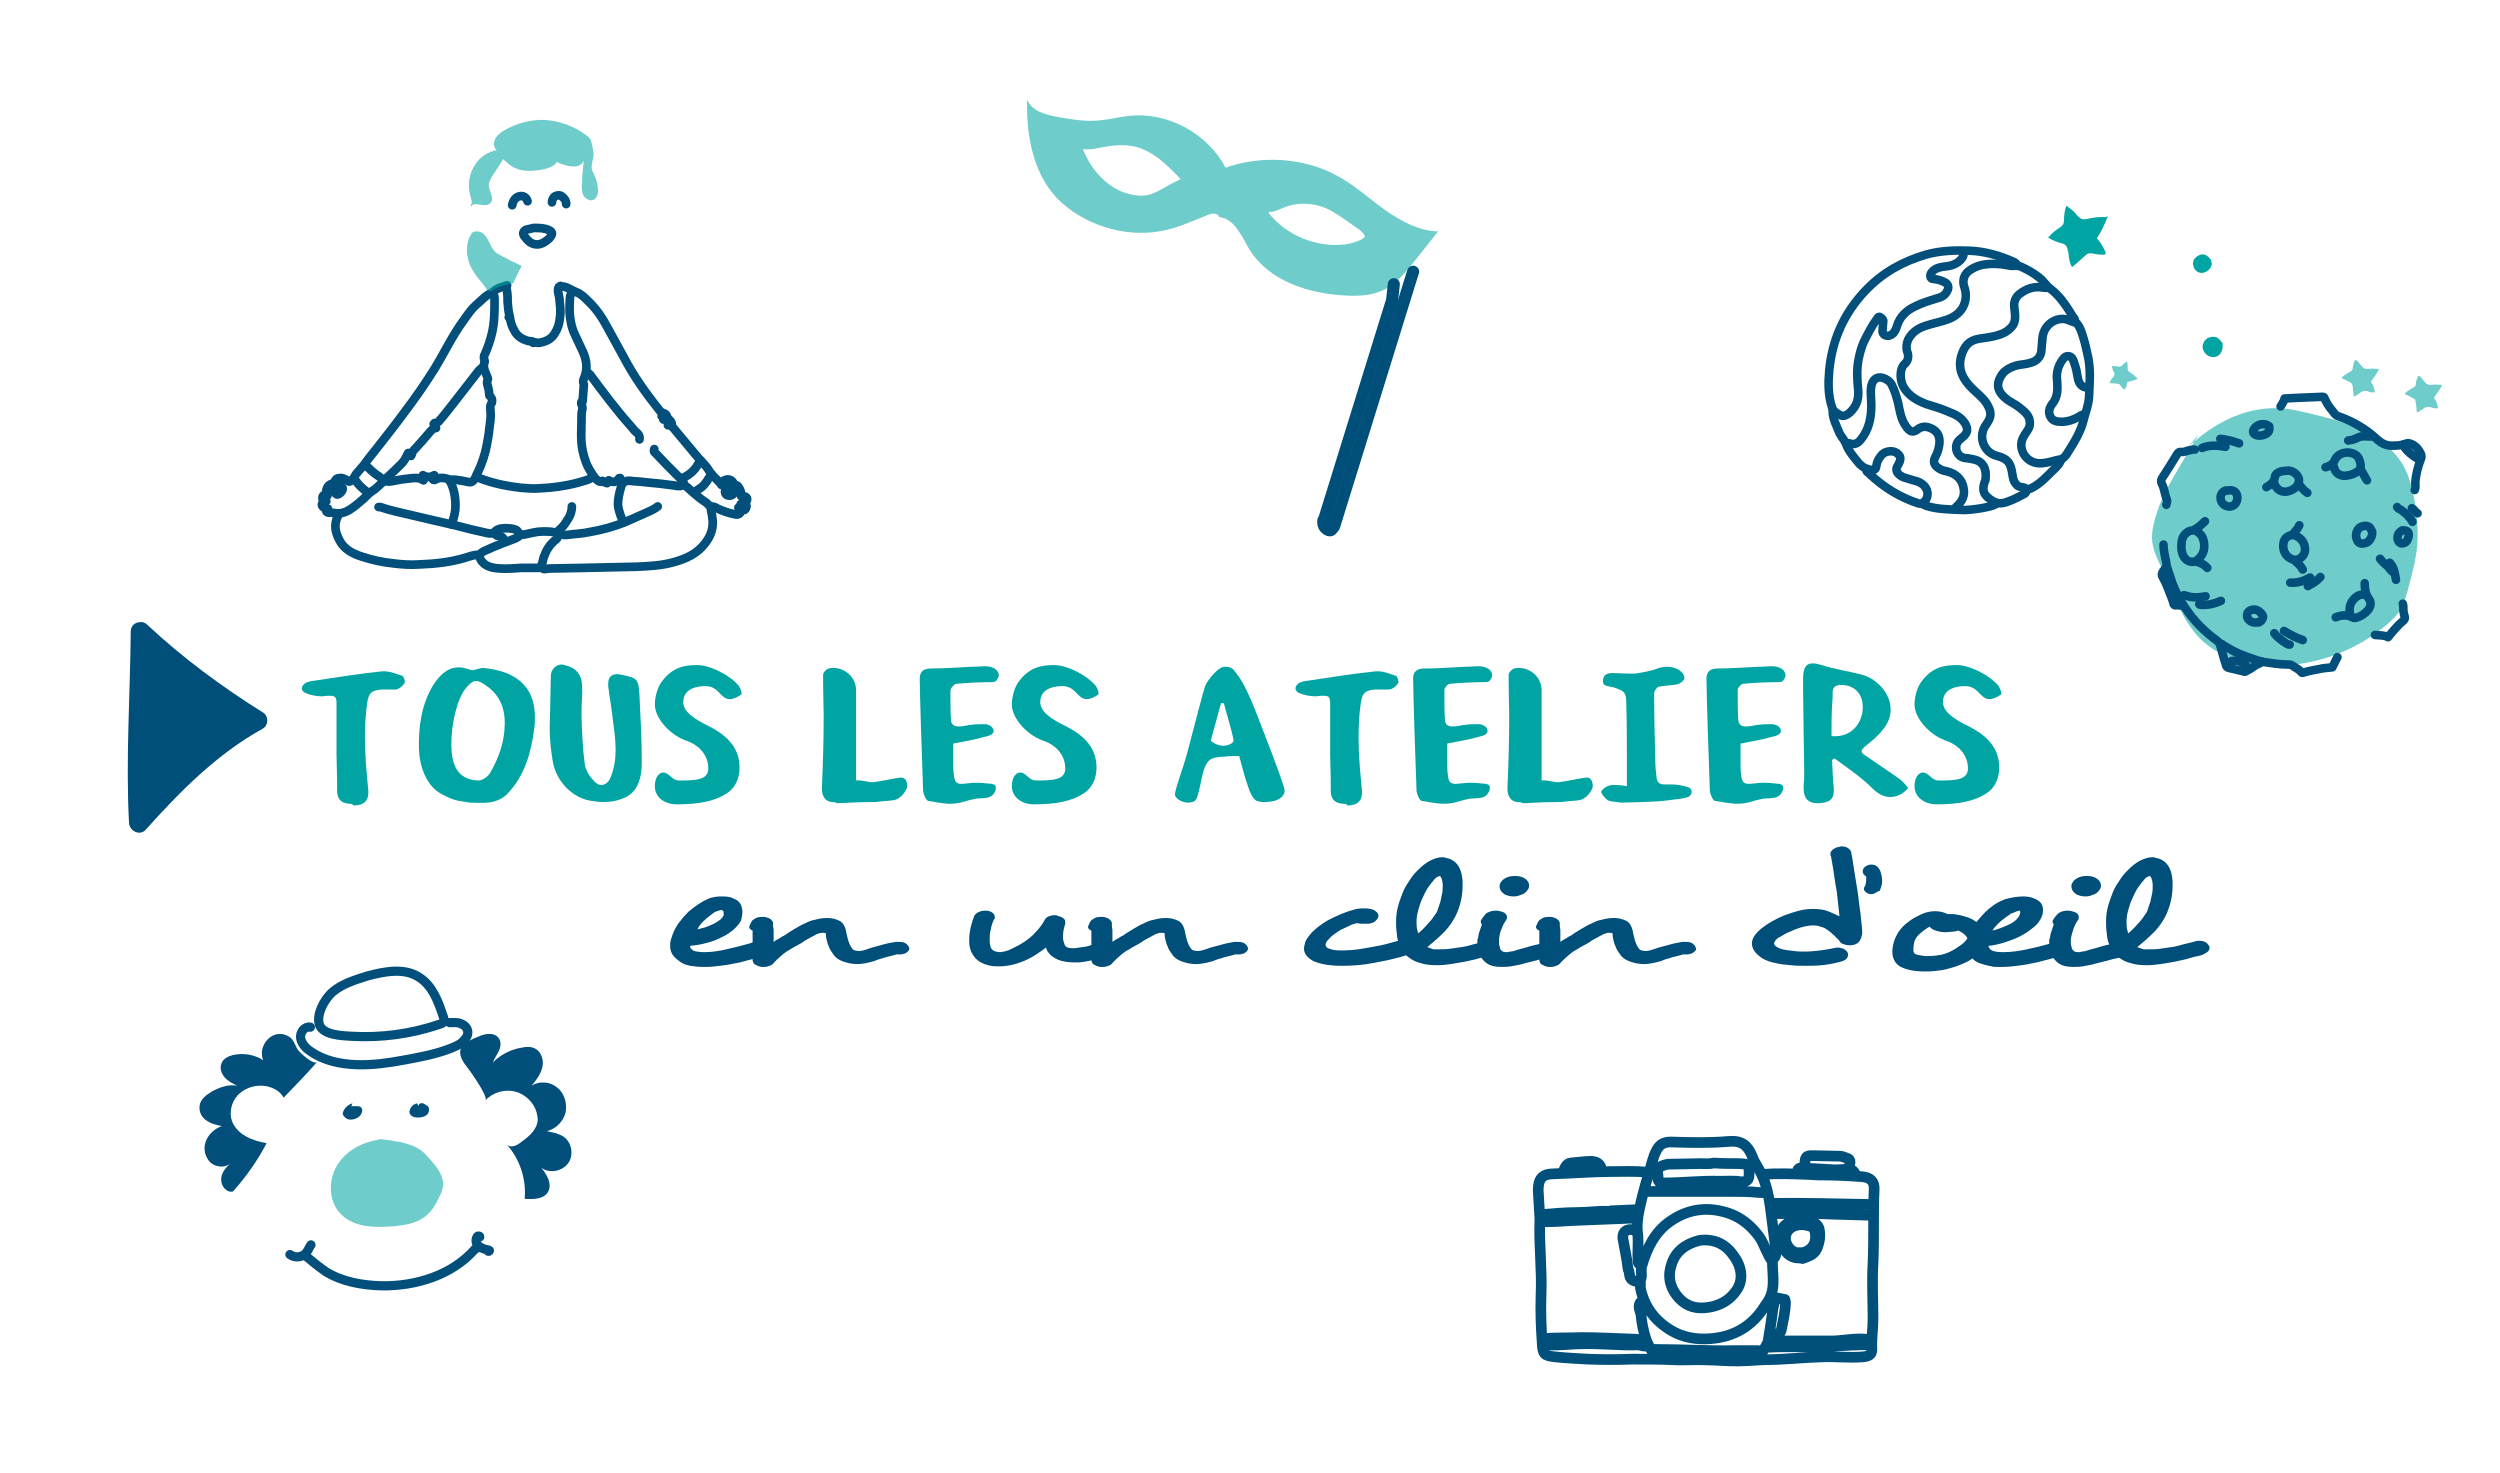 <svg xmlns="http://www.w3.org/2000/svg" xmlns:xlink="http://www.w3.org/1999/xlink" id="Calque_1" x="0px" y="0px" viewBox="0 0 439.8 259.2" style="enable-background:new 0 0 439.8 259.2;" xml:space="preserve">
<style type="text/css">
	.st0{fill:#00A5A3;}
	.st1{fill:#004E7A;}
	.st2{opacity:0.57;}
	.st3{fill:none;stroke:#024F7B;stroke-width:1.505;stroke-linecap:round;stroke-linejoin:round;stroke-miterlimit:10;}
	.st4{fill:none;stroke:#024F7B;stroke-width:1.528;stroke-linecap:round;stroke-linejoin:round;stroke-miterlimit:10;}
	.st5{fill:none;stroke:#024F7B;stroke-width:1.619;stroke-linecap:round;stroke-linejoin:round;stroke-miterlimit:10;}
	.st6{opacity:0.57;fill:#00A5A3;enable-background:new    ;}
	.st7{fill:#024F7B;}
	.st8{opacity:0.57;fill:#00A5A3;}
	.st9{fill:none;stroke:#004E7A;stroke-width:2.121;stroke-linecap:round;stroke-linejoin:round;stroke-miterlimit:10;}
	.st10{fill:none;stroke:#00507B;stroke-width:1.878;stroke-linecap:round;stroke-linejoin:round;stroke-miterlimit:10;}
</style>
<g>
	<g>
		<path class="st0" d="M61.5,141.4c-1.6-0.1-2.2-0.9-2.2-2.4c0-0.6,0-1.3,0-1.8c0-1.5-0.1-3.1-0.1-4.5c0-2.1,0-4.2,0-6.3v-2.6    c0-1.1-0.2-1.4-1.1-1.4c-0.1,0-0.3,0-0.5,0c-0.3,0-0.6,0.1-0.9,0.1c-1,0-2.1-0.2-3-0.6c-0.4-0.2-0.6-0.5-0.6-0.8    c0-0.4,0.4-0.9,1-1.1c0.5-0.2,1-0.2,1.5-0.3c3.9-0.6,7.8-1.2,11.6-1.6c1.2-0.1,2.4,0.4,3.6,0.8c0.2,0.1,0.5,0.9,0.4,1.2    c-0.2,0.4-0.7,0.9-1.2,1.1c-0.2,0.1-0.4,0.1-0.6,0.1c-0.3,0-0.7,0-1,0l0,0c-0.3,0-0.6,0-0.9,0c-0.1,0-0.3,0-0.5,0    c-1.7,0.2-2.1,0.6-2.4,2.3c-0.3,2.1-0.4,4.1-0.4,6.2c0,3.1,0.3,6.2,0.6,9.3c0.1,1.7-0.7,2.6-2.6,2.6    C62,141.4,61.7,141.4,61.5,141.4z"></path>
		<path class="st0" d="M82.7,141.2c-2.5-0.4-2.7-0.3-5-1.5c-2.7-1.4-3.9-4.9-4-7.9c-0.1-3.8,0.4-7.7,2.4-11.1    c1.2-1.9,2.6-3.3,4.6-3.3c1.1,0,2,0.5,2.3,0.5c0.6,0,1.4-0.4,2-0.4c5.3,0.5,9.1,2.9,9.1,8.6c0,0.6,0,1.3-0.1,2    c-0.5,3.8-1.5,8.3-4.9,11.7c-0.8,0.8-2.3,1.4-3.5,1.4C85.4,141.3,82.9,141.2,82.7,141.2z M86.2,136c1.5-2.6,2.6-5.4,2.6-8.9    c0-2.4-0.8-4.8-3.3-6.5c-0.7-0.5-1.2-0.8-1.7-0.8c-0.6,0-1.1,0.4-1.8,1.2c-1.6,1.9-2.6,6.3-2.6,9.9c0,3.7,1.1,6.2,4.6,6.4    C84.7,137.4,85.8,136.7,86.2,136z"></path>
		<path class="st0" d="M104.1,140.9c-3.6-0.5-6.4-3.7-6.9-7.2c-0.3-1.9-0.5-3.7-0.5-5.6c0-1.4,0.1-2.8,0.1-4.2c0-1.6,0.1-3.3,0.1-5    c0-1.1,0.9-2,1.9-2c0.2,0,0.3,0,0.5,0.1c2,0.4,3.1,1.7,3.1,3.7c0.1,1.4-0.1,2.8-0.1,4.3c0,0.4,0,0.7,0,1.1    c0.1,2.9,0.2,5.7,0.6,8.5c0.2,1.1,0.9,2.1,1.7,2.9c0.4,0.4,0.8,0.6,1.2,0.6c0.6,0,1.3-0.5,1.6-1.3c0.7-1.7,0.9-3.3,0.9-5    c0-1.8-0.3-3.6-0.5-5.3c-0.2-2-0.6-3.9-0.8-5.8c0-0.2,0-0.4,0-0.5c0-1.1,0.6-1.6,1.6-1.6c0.2,0,0.4,0,0.7,0.1    c2.9,0.6,3,0.7,3.2,3.7c0.2,3.9,0.4,7.8,0.4,11.7c0,2.6-0.6,5.4-3.4,6.4c-1,0.4-2.2,0.6-3.3,0.6    C105.4,141.1,104.8,141,104.1,140.9z"></path>
		<path class="st0" d="M115.2,138.3c0-1.5,0.7-2.4,1.5-2.4c1,0,1.5,1.4,2.7,1.4c2.8,0,5.2,0,5.2-2.1c0-2.8-2.2-4.3-3.6-4.8    c-2.9-0.9-5.8-3.9-5.8-6.5c0-1.1,0.4-3,1.3-4.1c1.9-2.5,4-2.8,6.2-2.8s5.8,1.8,7.3,3.7c0.3,0.4,0.6,1.4,0.4,1.5    c-0.6,0.4-1.4,0.8-2,0.8c-1.7,0-1.9-2.3-4.3-2.3c-1,0-3.9,0.2-3.9,2.8c0,1.7,1.9,3,4.6,4.3c2.3,1.2,5.3,3.2,5.3,7.2    c0,1.9-0.7,3.6-2.3,4.6c-2,1.3-4.7,1.9-8.7,1.9C116.8,141.5,115.2,140.2,115.2,138.3z"></path>
		<path class="st0" d="M146.3,141.1c-1.4-0.2-1.8-1.4-1.7-2.8c0.2-4.3,0.3-8.6,0.3-12.3c0-2-0.1-4-0.1-5.9v-1.4c0-0.4,0.6-1,1-1.1    c0.3-0.1,0.5-0.1,0.8-0.1c2.1,0,4,1.7,4,3.9v2.6c0,3.4,0,6.2,0,9.6v3.7c1.1-0.1,2,0.3,2.8,0.3c0.1,0,0.2,0,0.3,0    c1.5-0.2,4.2-0.8,4.7-0.8c0.8-0.1,1.2,0.6,1.2,1.5c0,0.1,0,0.3-0.1,0.4c-0.3,0.8-1.1,1.7-2,2c-0.7,0.2-2,0.2-2.7,0.3    c-0.5,0.1-1,0.1-1.5,0.1c-3.2,0-4.8,0.2-6,0.2C146.9,141.1,146.6,141.1,146.3,141.1z"></path>
		<path class="st0" d="M163.3,140.9c-0.4-0.1-0.8-1.1-0.9-1.7c-0.2-5-0.6-17.6-0.6-19.8c0-1.3,0.7-1.8,2-1.8c2.4,0,4.7-0.2,7.1-0.3    c1,0,1.7-0.1,2.3-0.1c0.7,0,1.3,0.1,1.9,0.5c0.3,0.2,0.6,0.6,0.6,1.1c0,0.1,0,0.3-0.1,0.4c-0.3,0.7-0.6,0.8-1.1,0.8    c-1.6,0-4.4,0.1-6.3,0.3c-0.4,0.1-0.9,0.7-1,1.1c0,2.5,0,3.8,0.1,5.2c0,0.8,0.5,1.2,1.3,1.2c0.3,0,0.6,0,1.1-0.1    c0.9-0.2,1.9-0.3,2.8-0.3c0.3,0,0.5,0,0.8,0c0.5,0,1.5,0.4,1.5,1.2c0,0.6-0.9,0.9-1.5,1c-1.7,0.5-3.5,0.8-5.6,1.2    c0,0.8,0,2.1,0,3.3c0,0.8,0,1.6,0.1,2.1c0.1,1.3,0.4,1.7,1.4,1.7c0.5,0,1.6-0.2,2.5-0.2s1.9,0.1,2.8,0.2c0.5,0.1,0.7,0.3,0.7,0.7    c0,0.6-0.5,1.4-1.1,1.6c-0.7,0.3-1.6,0.2-2.4,0.3c-2.5,0.5-2.6,0.9-4.9,0.9C165.6,141.3,164.4,141.1,163.3,140.9z"></path>
		<path class="st0" d="M178,138.3c0-1.5,0.7-2.4,1.5-2.4c1,0,1.5,1.4,2.7,1.4c2.8,0,5.2,0,5.2-2.1c0-2.8-2.2-4.3-3.6-4.8    c-2.9-0.9-5.8-3.9-5.8-6.5c0-1.1,0.4-3,1.3-4.1c1.9-2.5,4-2.8,6.2-2.8s5.8,1.8,7.3,3.7c0.3,0.4,0.6,1.4,0.4,1.5    c-0.6,0.4-1.4,0.8-2,0.8c-1.7,0-1.9-2.3-4.3-2.3c-1,0-3.9,0.2-3.9,2.8c0,1.7,1.9,3,4.6,4.3c2.3,1.2,5.3,3.2,5.3,7.2    c0,1.9-0.7,3.6-2.3,4.6c-2,1.3-4.7,1.9-8.7,1.9C179.7,141.5,178,140.2,178,138.3z"></path>
		<path class="st0" d="M206.7,139.8c0-1,1.4-4.5,2.2-7.5c1.2-4.5,2.8-10.8,3.1-11.6c0.5-1.2,2.3-3.3,3.3-3.4    c1.6-0.1,1.8,0.7,2.3,1.3c1.7,2.1,3.3,6.5,5.1,11.2c1.6,4.1,3.3,8.7,3.3,9.3c0,0.7-0.7,1.7-2.4,1.9c-0.5,0.1-0.8,0.1-1.2,0.1    c-0.6,0-1-0.1-1.3-0.2c-0.7-0.3-1.3-1.7-1.6-2.7c-0.6-1.7-1-3.4-1.5-5.2c-0.6,0-1.9,0-2.5,0.1c-2,0.1-2.9,0.2-3.6,2    c-0.6,1.7-0.6,2.7-1.1,4.5c-0.2,0.7-0.4,1.4-1.1,1.5c-0.3,0.1-0.6,0.1-0.8,0.1C207.6,141.1,206.7,140.3,206.7,139.8z M217,130.1    c-0.5-2.3-1.1-4.1-1.7-6.4c-0.2,0-0.5,0-0.5,0l-1.8,6.6c0.5,0.5,1.4,0.9,2.3,0.9C216.3,131.1,217.1,130.7,217,130.1z"></path>
		<path class="st0" d="M236.3,141.4c-1.6-0.1-2.2-0.9-2.2-2.4c0-0.6,0-1.3,0-1.8c0-1.5-0.1-3.1-0.1-4.5c0-2.1,0-4.2,0-6.3v-2.6    c0-1.1-0.2-1.4-1.1-1.4c-0.1,0-0.3,0-0.5,0c-0.3,0-0.6,0.1-0.9,0.1c-1,0-2.1-0.2-3-0.6c-0.4-0.2-0.6-0.5-0.6-0.8    c0-0.4,0.4-0.9,1-1.1c0.5-0.2,1-0.2,1.5-0.3c3.9-0.6,7.8-1.2,11.6-1.6c1.2-0.1,2.4,0.4,3.6,0.8c0.2,0.1,0.5,0.9,0.4,1.2    c-0.2,0.4-0.7,0.9-1.2,1.1c-0.2,0.1-0.4,0.1-0.6,0.1c-0.3,0-0.7,0-1,0l0,0c-0.3,0-0.6,0-0.9,0c-0.1,0-0.3,0-0.5,0    c-1.7,0.2-2.1,0.6-2.4,2.3c-0.3,2.1-0.4,4.1-0.4,6.2c0,3.1,0.3,6.2,0.6,9.3c0.1,1.7-0.7,2.6-2.6,2.6    C236.9,141.4,236.6,141.4,236.3,141.4z"></path>
		<path class="st0" d="M250.1,140.9c-0.4-0.1-0.8-1.1-0.9-1.7c-0.2-5-0.6-17.6-0.6-19.8c0-1.3,0.7-1.8,2-1.8c2.4,0,4.7-0.2,7.1-0.3    c1,0,1.7-0.1,2.3-0.1c0.7,0,1.3,0.1,1.9,0.5c0.3,0.2,0.6,0.6,0.6,1.1c0,0.1,0,0.3-0.1,0.4c-0.3,0.7-0.6,0.8-1.1,0.8    c-1.6,0-4.4,0.1-6.3,0.3c-0.4,0.1-0.9,0.7-0.9,1.1c0,2.5,0,3.8,0.1,5.2c0,0.8,0.5,1.2,1.3,1.2c0.3,0,0.6,0,1.1-0.1    c0.9-0.2,1.9-0.3,2.8-0.3c0.3,0,0.5,0,0.8,0c0.5,0,1.5,0.4,1.5,1.2c0,0.6-0.9,0.9-1.5,1c-1.7,0.5-3.5,0.8-5.6,1.2    c0,0.8,0,2.1,0,3.3c0,0.8,0,1.6,0.1,2.1c0.1,1.3,0.4,1.7,1.4,1.7c0.5,0,1.6-0.2,2.5-0.2s1.9,0.1,2.8,0.2c0.5,0.1,0.7,0.3,0.7,0.7    c0,0.6-0.5,1.4-1.1,1.6c-0.7,0.3-1.6,0.2-2.4,0.3c-2.5,0.5-2.6,0.9-4.9,0.9C252.5,141.3,251.3,141.1,250.1,140.9z"></path>
		<path class="st0" d="M266.9,141.1c-1.4-0.2-1.8-1.4-1.7-2.8c0.2-4.3,0.3-8.6,0.3-12.3c0-2-0.1-4-0.1-5.9v-1.4c0-0.4,0.6-1,1-1.1    c0.3-0.1,0.5-0.1,0.8-0.1c2.1,0,4,1.7,4,3.9v2.6c0,3.4,0,6.2,0,9.6v3.7c1.1-0.1,2,0.3,2.8,0.3c0.1,0,0.2,0,0.3,0    c1.5-0.2,4.2-0.8,4.7-0.8c0.8-0.1,1.2,0.6,1.2,1.5c0,0.1,0,0.3-0.1,0.4c-0.3,0.8-1.1,1.7-2,2c-0.7,0.2-2,0.2-2.7,0.3    c-0.5,0.1-1,0.1-1.5,0.1c-3.2,0-4.8,0.2-6,0.2C267.6,141.1,267.2,141.1,266.9,141.1z"></path>
		<path class="st0" d="M282.9,140.8c-0.5-0.3-1-0.9-1.2-1.4c-0.1-0.3,0.6-0.9,1.1-1.1c0.3-0.1,0.6-0.2,0.9-0.2s0.5,0,0.7,0    c0.6,0,1.2,0.1,1.8,0.2v-3.8c0-3.5,0-7-0.1-10.4c0-2.3-0.2-2.5-2.3-3.2c-0.7-0.2-1.8-0.1-1.8-1c0-0.1,0-0.2,0-0.3    c0.1-1,0.9-1.2,1.7-1.2c0.9,0,2,0.1,3,0.1c0.3,0,0.6,0,0.9,0c1.3-0.2,2.7-0.4,4-0.9c0.5-0.2,1.1-0.3,1.7-0.3c0.9,0,1.9,0.3,2.6,1    c0.3,0.3,0.5,0.9,0.4,1.2c-0.3,0.4-0.8,0.8-1.3,0.9c-1.1,0.2-2.1,0.2-3.2,0.4c-0.3,0.1-0.8,0.7-0.8,1.2c0,4,0.1,7.9,0.2,11.9    c0,0.9,0.1,1.8,0.2,2.7c0.1,1.1,0.5,1.4,1.5,1.4c0.2,0,0.3,0,0.5,0s0.4,0,0.7,0c0.9,0,2,0.2,2.9,0.5c0.4,0.1,0.6,0.5,0.6,0.8    s-0.2,0.7-0.6,0.9c-1.2,0.4-2.4,0.4-3.6,0.6c-0.8,0.1-1.6,0.2-4.6,0.3c0.5,0-3.5,0.1-3.8,0.1C284.5,141,283.4,141.1,282.9,140.8z"></path>
		<path class="st0" d="M301.7,140.9c-0.4-0.1-0.8-1.1-0.9-1.7c-0.2-5-0.6-17.6-0.6-19.8c0-1.3,0.7-1.8,2-1.8c2.4,0,4.7-0.2,7.1-0.3    c1,0,1.7-0.1,2.3-0.1c0.7,0,1.3,0.1,1.9,0.5c0.3,0.2,0.6,0.6,0.6,1.1c0,0.1,0,0.3-0.1,0.4c-0.3,0.7-0.6,0.8-1.1,0.8    c-1.6,0-4.4,0.1-6.3,0.3c-0.4,0.1-0.9,0.7-0.9,1.1c0,2.5,0,3.8,0.1,5.2c0,0.8,0.5,1.2,1.3,1.2c0.3,0,0.6,0,1.1-0.1    c0.9-0.2,1.9-0.3,2.8-0.3c0.3,0,0.5,0,0.8,0c0.5,0,1.5,0.4,1.5,1.2c0,0.6-0.9,0.9-1.5,1c-1.7,0.5-3.5,0.8-5.6,1.2    c0,0.8,0,2.1,0,3.3c0,0.8,0,1.6,0.1,2.1c0.1,1.3,0.4,1.7,1.4,1.7c0.5,0,1.6-0.2,2.5-0.2s1.9,0.1,2.8,0.2c0.5,0.1,0.7,0.3,0.7,0.7    c0,0.6-0.5,1.4-1.1,1.6c-0.7,0.3-1.6,0.2-2.4,0.3c-2.5,0.5-2.6,0.9-4.9,0.9C304.1,141.3,302.9,141.1,301.7,140.9z"></path>
		<path class="st0" d="M317.3,138.7c0-0.2,0-0.5,0-0.7c0.1-0.7,0.1-1.5,0.1-2.3c0-2.1-0.1-4.3-0.1-6.4c0-2.6-0.1-5.4-0.1-8v-1.9    c0-1.7,0.4-2.7,1.7-2.7c0.4,0,0.9,0.1,1.6,0.3c2.4,0.8,5,1.1,7.4,1.8c2.3,0.7,4.7,3.2,4.7,6c0,1.2-0.4,2.4-1.4,3.6    c-0.9,1.2-2,2-3.2,3c-0.3,0.3-0.5,0.5-0.5,0.7v0.1c0,0.2,0.2,0.4,0.5,0.6c1.9,1.3,3.8,2.6,5.7,3.9c0.8,0.5,1.4,1.2,2,1.9    c-0.9,1.1-2,1.6-3.2,1.6c-1.1,0-2.1-0.5-3.2-1.6c-2-2-4.3-3.5-6.6-5.2l-0.4,0.3c0.1,1.6,0.1,3.3,0.3,4.9c0,0.2,0,0.4,0,0.6    c0,1.2-0.6,1.8-1.8,2c-0.4,0.1-0.9,0.1-1.3,0.1C318.2,141.2,317.3,140.6,317.3,138.7z M327.7,124.4c0-2.5-1.6-3.9-3.8-3.9    c-0.9,0-1.5,0.3-1.5,1.3c0,0.1,0,0.2,0,0.4v0.5c0,0.4-0.1,0.9-0.1,1.4c-0.1,1.8-0.1,3.6-0.1,5.4    C326,129.8,327.7,126.9,327.7,124.4z"></path>
		<path class="st0" d="M336.8,138.3c0-1.5,0.7-2.4,1.5-2.4c1,0,1.5,1.4,2.7,1.4c2.8,0,5.2,0,5.2-2.1c0-2.8-2.2-4.3-3.6-4.8    c-2.9-0.9-5.8-3.9-5.8-6.5c0-1.1,0.4-3,1.3-4.1c1.9-2.5,4-2.8,6.2-2.8s5.8,1.8,7.3,3.7c0.3,0.4,0.6,1.4,0.4,1.5    c-0.6,0.4-1.4,0.8-2,0.8c-1.7,0-1.9-2.3-4.3-2.3c-1,0-3.9,0.2-3.9,2.8c0,1.7,1.9,3,4.6,4.3c2.3,1.2,5.3,3.2,5.3,7.2    c0,1.9-0.7,3.6-2.3,4.6c-2,1.3-4.7,1.9-8.7,1.9C338.5,141.5,336.8,140.2,336.8,138.3z"></path>
		<path class="st1" d="M135.9,166.9c0,0.2-0.1,0.4-0.3,0.7c-0.2,0.2-0.5,0.4-0.9,0.5l0,0c-0.2,0.1-0.4,0.1-0.7,0.2    c-0.2,0.1-0.5,0.1-0.8,0.2c-0.6,0.2-1.2,0.3-1.9,0.5s-1.4,0.4-2.2,0.5c-0.8,0.2-1.6,0.3-2.4,0.4c-0.8,0.1-1.7,0.2-2.5,0.2    c-0.7,0-1.4,0-2-0.1c-1.2-0.1-2.1-0.4-2.8-1c-1-0.7-1.5-1.5-1.5-2.5c0-0.2,0-0.4,0-0.6c0-0.2,0.1-0.4,0.1-0.5    c0.3-1.1,0.7-2,1.3-2.9c0.6-0.8,1.2-1.5,1.8-2.1c1.3-1.1,2.4-1.8,3.3-2.2l0,0c0.4-0.2,0.8-0.3,1.3-0.4c0.5-0.1,1-0.1,1.5-0.1    c0.7,0,1.4,0.1,1.9,0.4c0.6,0.2,1,0.6,1.2,1s0.3,0.9,0.3,1.3c0,0.5-0.1,1-0.2,1.4c-0.2,0.6-0.7,1.1-1.3,1.7    c-0.6,0.5-1.3,1-2.2,1.4c-0.8,0.4-1.7,0.8-2.7,1c-1,0.3-1.9,0.4-2.8,0.5c0,0.3,0.1,0.5,0.4,0.7c0.2,0.2,0.6,0.3,0.9,0.3    c0.4,0.1,0.8,0.1,1.3,0.1c1.2,0,2.5-0.2,3.8-0.5s2.5-0.6,3.6-0.9c0.4-0.1,0.7-0.2,1-0.3s0.6-0.2,0.9-0.2c0.1,0,0.2,0,0.2,0    c0.1,0,0.2,0,0.3,0c0.3,0,0.6,0.1,0.9,0.2c0.2,0.1,0.5,0.3,0.6,0.5l0,0C135.8,166.5,135.9,166.7,135.9,166.9z M127.3,160.6    c0-0.1,0-0.1,0-0.2c0-0.1-0.1-0.1-0.1-0.2c-0.1,0-0.2-0.1-0.3-0.1c-0.1,0-0.3,0-0.4,0.1c-0.2,0-0.3,0.1-0.4,0.1l0,0    c-0.3,0.1-0.6,0.3-1.1,0.7c-0.4,0.3-0.9,0.7-1.3,1.1c-0.4,0.4-0.8,0.9-1,1.4c0.5-0.1,1-0.3,1.5-0.4c0.5-0.2,0.9-0.4,1.4-0.6    c0.4-0.2,0.8-0.5,1.1-0.7c0.3-0.3,0.5-0.5,0.6-0.8l0,0C127.3,160.9,127.3,160.7,127.3,160.6z"></path>
		<path class="st1" d="M159.8,167.3c-0.2,0.2-0.4,0.4-0.8,0.5c-0.2,0-0.3,0.1-0.5,0.1c-0.1,0-0.3,0-0.5,0h-0.3    c-0.3,0.1-0.7,0.2-1.1,0.3l0,0c-0.4,0.1-0.9,0.2-1.4,0.4c-0.5,0.1-1,0.3-1.5,0.5c-1.1,0.3-2,0.5-2.9,0.5s-1.8-0.2-2.6-0.5    s-1.4-0.8-1.8-1.5c-0.4-0.5-0.6-1.1-0.8-1.6c-0.1-0.5-0.3-1-0.3-1.4l0,0c0-0.1,0-0.1,0-0.2s0-0.1,0-0.1c0-0.1-0.1-0.2-0.4-0.2    c-0.1,0-0.1,0-0.2,0c-0.2,0-0.4,0-0.6,0.1c-0.2,0.1-0.4,0.1-0.6,0.2l0,0c0.1,0-0.1,0.1-0.5,0.3s-0.7,0.4-1.1,0.6l0,0    c-0.4,0.2-0.7,0.5-1.1,0.7s-0.7,0.4-1.1,0.6c-0.3,0.2-0.7,0.4-1,0.6c-0.4,0.2-0.7,0.5-1,0.7c-0.3,0.3-0.6,0.5-0.9,0.8    c-0.3,0.3-0.5,0.5-0.6,0.6c-0.2,0.3-0.5,0.5-0.8,0.6s-0.6,0.2-0.9,0.2c-0.1,0-0.3,0-0.5,0s-0.3-0.1-0.5-0.1    c-0.4-0.2-0.7-0.3-0.9-0.5c-0.1-0.2-0.2-0.4-0.2-0.7v-2.9c0-0.3,0-0.5,0-0.8c0-0.2,0-0.5,0-0.7v-0.7c-0.4-0.1-0.6-0.4-0.6-0.7    c0.1-0.2,0.2-0.4,0.3-0.7c0.2-0.3,0.3-0.5,0.6-0.6c0.3-0.3,0.8-0.4,1.4-0.4h0.2c0.4,0,0.7,0.1,1.1,0.3c0.3,0.2,0.5,0.4,0.6,0.7    c0,0.1,0,0.1,0,0.2c0,0.1,0,0.1,0,0.2c0,0.2,0,0.5,0.1,0.8c0,0.3,0,0.6,0,0.9v1.3c0.3-0.2,0.5-0.4,0.8-0.5    c0.3-0.2,0.5-0.3,0.8-0.5c0.1,0,0.2-0.1,0.2-0.1c0.1,0,0.2-0.1,0.2-0.1c0.5-0.4,1.1-0.7,1.7-1.1c0.6-0.3,1.1-0.7,1.7-0.9    c0.6-0.3,1.2-0.6,1.9-0.7c0.7-0.2,1.4-0.3,2-0.3h0.2c0.8,0,1.5,0.2,2.1,0.5s0.9,0.9,1.1,1.6c0.1,0.7,0.3,1.3,0.4,1.8    c0.2,0.5,0.3,0.9,0.6,1.3c0.2,0.4,0.6,0.6,1.3,0.6c0.4,0,0.8-0.1,1.1-0.2c0.2-0.1,0.4-0.1,0.6-0.2c0.2-0.1,0.4-0.1,0.6-0.2l0,0    c0.7-0.2,1.4-0.4,2.2-0.6c0.7-0.2,1.4-0.3,2-0.4c0.1,0,0.3,0,0.6,0c0.6,0,1,0.1,1.3,0.4c0.3,0.2,0.4,0.5,0.5,0.9v0.1    C160,166.8,159.9,167.1,159.8,167.3z"></path>
		<path class="st1" d="M195.8,167c0,0.2-0.1,0.4-0.2,0.6c-0.1,0.2-0.4,0.4-0.7,0.5c-0.6,0.3-1.4,0.5-2.2,0.7    c-0.9,0.2-1.8,0.4-2.8,0.5c-0.2,0-0.3,0-0.5,0s-0.3,0-0.5,0c-0.8,0-1.6-0.1-2.3-0.3s-1.3-0.6-1.8-1c-0.2-0.2-0.3-0.4-0.5-0.6    c-0.1-0.2-0.2-0.4-0.3-0.7c-0.5,0.4-1.1,0.8-1.7,1.2c-0.6,0.4-1.2,0.7-1.8,1c-1.6,0.7-3.2,1.1-4.7,1.1c-0.6,0-1,0-1.5-0.1l0,0    c-1.6-0.3-2.7-1-3.3-2.2c-0.2-0.3-0.3-0.7-0.4-1.1c-0.1-0.4-0.1-0.8-0.1-1.2c0-0.8,0.1-1.6,0.3-2.4c0.2-0.8,0.4-1.4,0.6-1.9    c0.2-0.3,0.5-0.6,0.9-0.7c0.4-0.2,0.7-0.2,1.1-0.2c0.4,0,0.8,0.1,1.1,0.3s0.5,0.5,0.5,0.8c0,0.1,0,0.2,0,0.2c0,0.1,0,0.1-0.1,0.2    l0,0c-0.3,0.5-0.5,1.2-0.6,1.8c-0.2,0.7-0.2,1.3-0.2,1.9c0,0.5,0.1,1,0.2,1.3c0.2,0.4,0.5,0.6,0.9,0.7c0.2,0,0.4,0.1,0.7,0.1    s0.7-0.1,1.1-0.2c0.4-0.1,0.8-0.3,1.2-0.5c1.5-0.7,2.7-1.5,3.6-2.4c0.9-0.9,1.6-1.8,2-2.6c0.2-0.3,0.4-0.5,0.7-0.6s0.6-0.2,1-0.2    c0.1,0,0.1,0,0.2,0c0.1,0,0.2,0,0.3,0.1l0,0c0.4,0.1,0.7,0.2,1,0.4s0.4,0.4,0.4,0.7v0.1c0,0,0,0.1,0,0.2l0,0    c-0.3,0.9-0.4,1.6-0.4,2.3c0,0.3,0,0.5,0.1,0.8c0.1,0.2,0.1,0.4,0.2,0.6l0,0c0.1,0.3,0.3,0.4,0.6,0.5c0.2,0.1,0.5,0.1,0.8,0.1    c0.1,0,0.1,0,0.2,0c0.1,0,0.1,0,0.2,0c0.7-0.1,1.4-0.2,2.1-0.3c0.7-0.2,1.3-0.4,1.8-0.6c0.3-0.1,0.7-0.2,1-0.2    c0.7,0,1.2,0.2,1.4,0.7C195.7,166.6,195.8,166.8,195.8,167z"></path>
		<path class="st1" d="M219.4,167.3c-0.2,0.2-0.4,0.4-0.8,0.5c-0.2,0-0.3,0.1-0.5,0.1c-0.1,0-0.3,0-0.5,0h-0.3    c-0.3,0.1-0.7,0.2-1.1,0.3l0,0c-0.4,0.1-0.9,0.2-1.4,0.4c-0.5,0.1-1,0.3-1.5,0.5c-1.1,0.3-2,0.5-2.9,0.5s-1.8-0.2-2.6-0.5    s-1.4-0.8-1.8-1.5c-0.4-0.5-0.6-1.1-0.8-1.6c-0.1-0.5-0.3-1-0.3-1.4l0,0c0-0.1,0-0.1,0-0.2s0-0.1,0-0.1c0-0.1-0.1-0.2-0.4-0.2    c-0.1,0-0.1,0-0.2,0c-0.2,0-0.4,0-0.6,0.1c-0.2,0.1-0.4,0.1-0.6,0.2l0,0c0.1,0-0.1,0.1-0.5,0.3s-0.7,0.4-1.1,0.6l0,0    c-0.4,0.2-0.7,0.5-1.1,0.7s-0.7,0.4-1.1,0.6c-0.3,0.2-0.7,0.4-1,0.6c-0.4,0.2-0.7,0.5-1,0.7c-0.3,0.3-0.6,0.5-0.9,0.8    c-0.3,0.3-0.5,0.5-0.6,0.6c-0.2,0.3-0.5,0.5-0.8,0.6s-0.6,0.2-0.9,0.2c-0.1,0-0.3,0-0.5,0s-0.3-0.1-0.5-0.1    c-0.4-0.2-0.7-0.3-0.9-0.5c-0.1-0.2-0.2-0.4-0.2-0.7v-2.9c0-0.3,0-0.5,0-0.8c0-0.2,0-0.5,0-0.7v-0.7c-0.4-0.1-0.6-0.4-0.6-0.7    c0.1-0.2,0.2-0.4,0.3-0.7c0.2-0.3,0.3-0.5,0.6-0.6c0.3-0.3,0.8-0.4,1.4-0.4h0.2c0.4,0,0.7,0.1,1.1,0.3c0.3,0.2,0.5,0.4,0.6,0.7    c0,0.1,0,0.1,0,0.2c0,0.1,0,0.1,0,0.2c0,0.2,0,0.5,0.1,0.8c0,0.3,0,0.6,0,0.9v1.3c0.3-0.2,0.5-0.4,0.8-0.5    c0.3-0.2,0.5-0.3,0.8-0.5c0.1,0,0.2-0.1,0.2-0.1c0.1,0,0.2-0.1,0.2-0.1c0.5-0.4,1.1-0.7,1.7-1.1c0.6-0.3,1.1-0.7,1.7-0.9    c0.6-0.3,1.2-0.6,1.9-0.7c0.7-0.2,1.4-0.3,2-0.3h0.2c0.8,0,1.5,0.2,2.1,0.5s0.9,0.9,1.1,1.6c0.1,0.7,0.3,1.3,0.4,1.8    c0.2,0.5,0.3,0.9,0.6,1.3c0.2,0.4,0.6,0.6,1.3,0.6c0.4,0,0.8-0.1,1.1-0.2c0.2-0.1,0.4-0.1,0.6-0.2c0.2-0.1,0.4-0.1,0.6-0.2l0,0    c0.7-0.2,1.4-0.4,2.2-0.6c0.7-0.2,1.4-0.3,2-0.4c0.1,0,0.3,0,0.6,0c0.6,0,1,0.1,1.3,0.4c0.3,0.2,0.4,0.5,0.5,0.9v0.1    C219.6,166.8,219.5,167.1,219.4,167.3z"></path>
		<path class="st1" d="M250.2,166.3c0,0.5-0.3,0.8-1,1.1c-0.5,0.2-1.1,0.4-2,0.7s-1.8,0.5-3,0.8c-1.1,0.2-2.4,0.5-3.7,0.7    c-1.4,0.2-2.8,0.3-4.3,0.3h-0.3c-2,0-3.6-0.3-4.8-0.8c-1.1-0.6-1.7-1.3-1.7-2.2c0-0.3,0.1-0.7,0.2-1.1c0.1-0.4,0.4-0.8,0.7-1.2    c0.8-1,1.9-1.9,3.3-2.7c1.5-0.8,3.1-1.5,5-2c0.2,0,0.6-0.1,1.2-0.1c0.2,0,0.3,0,0.4,0c0.1,0,0.2,0,0.3,0c0.7,0.1,1.2,0.2,1.5,0.5    c0.3,0.2,0.5,0.5,0.5,0.8s-0.2,0.6-0.5,0.9c-0.3,0.3-0.7,0.4-1.2,0.5c-0.1,0-0.2,0-0.3,0s-0.2,0-0.4,0s-0.5,0-0.7,0    s-0.5-0.1-0.7-0.1c-0.4,0.1-0.9,0.2-1.4,0.5c-0.5,0.2-1,0.5-1.5,0.7c-0.5,0.3-0.9,0.6-1.3,0.9s-0.7,0.7-1,1    c-0.2,0.2-0.3,0.5-0.3,0.7c0,0.3,0.2,0.6,0.7,0.7c0.4,0.2,1.1,0.3,2,0.3c1.3,0,2.5-0.1,3.7-0.3s2.3-0.4,3.3-0.6    c1-0.2,1.9-0.5,2.7-0.7s1.3-0.4,1.7-0.6c0.3-0.1,0.6-0.2,0.9-0.2c0.6,0,1.1,0.2,1.5,0.5l0,0C250.1,165.9,250.2,166.1,250.2,166.3z    "></path>
		<path class="st1" d="M263.8,166.7c0,0.3-0.1,0.5-0.3,0.7c-0.2,0.2-0.6,0.4-1,0.6c-0.1,0-0.3,0.1-0.4,0.1s-0.2,0.1-0.4,0.1l0,0    c-0.6,0.1-1.2,0.3-1.9,0.5c-0.7,0.2-1.4,0.3-2.2,0.5c-0.8,0.1-1.6,0.3-2.4,0.4c-0.8,0.1-1.6,0.2-2.3,0.2c-1.2,0-2.2-0.1-3.1-0.4    c-0.8-0.2-1.5-0.6-2-1c-0.6-0.4-1-0.9-1.3-1.5s-0.6-1.3-0.7-2c-0.1-0.7-0.2-1.6-0.2-2.4V162c0-0.8,0.1-1.6,0.3-2.4    c0.2-0.8,0.5-1.6,0.8-2.4c0.3-0.8,0.7-1.5,1.2-2.2c0.4-0.7,0.9-1.3,1.4-1.8c0.8-0.8,1.5-1.4,2.3-1.8c0.8-0.4,1.5-0.6,2.2-0.6    c0.2,0,0.3,0,0.5,0.1h-0.1c0.9,0.1,1.6,0.5,2.1,1.1c0.6,0.7,0.9,1.7,1,3c0,0.1,0,0.2,0,0.4c0,0.1,0,0.2,0,0.4c0,1-0.1,2-0.4,3.1    s-0.7,2.1-1.2,2.9c-0.6,1-1.3,1.9-2.2,2.7c-0.8,0.8-1.7,1.5-2.4,2.1c0.1,0.1,0.3,0.1,0.5,0.2c0.2,0.1,0.4,0.1,0.6,0.2    c0.1,0,0.3,0,0.5,0s0.4,0,0.5,0c0.6,0,1.2,0,1.9-0.1s1.4-0.2,2.1-0.3s1.4-0.3,2.1-0.5s1.4-0.3,2-0.5l0,0c0.2-0.1,0.4-0.1,0.7-0.1    c0.8,0,1.4,0.3,1.7,0.9l0,0C263.8,166.4,263.8,166.5,263.8,166.7z M253.3,154.1c-0.1,0-0.3,0.1-0.5,0.2c-0.2,0.1-0.5,0.4-0.7,0.7    c-0.3,0.3-0.6,0.8-1,1.3c-0.3,0.5-0.6,1.1-0.9,1.8c-0.3,0.6-0.5,1.3-0.7,2s-0.3,1.4-0.3,2v0.3c0,0.7,0.1,1.2,0.3,1.8    c0.6-0.5,1.2-1.1,1.7-1.7c0.6-0.6,1-1.2,1.4-1.8c0.2-0.2,0.3-0.6,0.4-0.9c0.1-0.4,0.3-0.8,0.4-1.2c0.1-0.4,0.2-0.9,0.3-1.4    s0.1-0.9,0.1-1.3v-0.4C253.7,154.6,253.5,154.2,253.3,154.1z"></path>
		<path class="st1" d="M275,167.7c-0.2,0.2-0.7,0.4-1.3,0.5c-0.4,0-0.9,0.1-1.6,0.3c-0.6,0.1-1.3,0.3-2,0.5s-1.3,0.3-2,0.5    c-0.6,0.2-1.2,0.3-1.8,0.4c-0.8,0.2-1.6,0.2-2.2,0.2c-1.1,0-1.9-0.2-2.5-0.6c-0.6-0.4-1.1-1-1.4-1.9c-0.1-0.2-0.1-0.4-0.2-0.7    c0-0.3-0.1-0.6-0.1-0.8s0-0.4,0-0.6c0-0.2,0-0.3,0.1-0.4c0.1-0.4,0.1-0.9,0.3-1.3c0.1-0.4,0.3-0.8,0.4-1.2    c-0.1-0.1-0.2-0.2-0.2-0.4c0-0.1,0-0.1,0-0.2c0,0,0-0.1,0.1-0.2c0.1-0.2,0.3-0.5,0.5-0.7c0.2-0.3,0.4-0.5,0.7-0.6    c0.4-0.2,0.8-0.3,1.3-0.3c0.3,0,0.5,0,0.8,0.1c0.4,0.1,0.7,0.2,0.9,0.4c0.2,0.2,0.3,0.4,0.3,0.6c0,0.2,0,0.3-0.1,0.5    c-0.3,0.4-0.6,0.9-0.8,1.5c-0.3,0.6-0.4,1.2-0.5,1.9v0.5c0,0.5,0.1,0.9,0.2,1.2c0.2,0.4,0.5,0.6,1,0.6c0.1,0,0.2,0,0.3,0    s0.2,0,0.4-0.1c0.4,0,0.8-0.1,1.3-0.3c0.5-0.1,1-0.3,1.5-0.4c0.9-0.3,1.8-0.5,2.7-0.7c0.9-0.2,1.7-0.3,2.3-0.3h0.1    c0.6,0,1.1,0.1,1.4,0.4c0.3,0.3,0.5,0.6,0.5,0.9v0.1C275.3,167.1,275.2,167.4,275,167.7z M269,155.8c0,0.3-0.1,0.6-0.3,0.8    c-0.2,0.3-0.4,0.5-0.8,0.7c-0.5,0.2-1,0.4-1.5,0.4c-0.3,0-0.6,0-1-0.1c-0.3-0.1-0.7-0.2-0.9-0.4c-0.5-0.4-0.7-0.8-0.7-1.3    c0-0.3,0.1-0.5,0.3-0.8c0.2-0.3,0.5-0.5,0.9-0.7s0.9-0.3,1.5-0.3s1.1,0.1,1.5,0.3l0,0C268.6,154.7,269,155.2,269,155.8z"></path>
		<path class="st1" d="M298.2,167.3c-0.2,0.2-0.4,0.4-0.8,0.5c-0.2,0-0.3,0.1-0.5,0.1c-0.1,0-0.3,0-0.5,0h-0.3    c-0.3,0.1-0.7,0.2-1.1,0.3l0,0c-0.4,0.1-0.9,0.2-1.4,0.4c-0.5,0.1-1,0.3-1.5,0.5c-1.1,0.3-2,0.5-2.9,0.5s-1.8-0.2-2.6-0.5    c-0.8-0.3-1.4-0.8-1.8-1.5c-0.4-0.5-0.6-1.1-0.8-1.6c-0.1-0.5-0.3-1-0.3-1.4l0,0c0-0.1,0-0.1,0-0.2s0-0.1,0-0.1    c0-0.1-0.1-0.2-0.4-0.2c-0.1,0-0.1,0-0.2,0c-0.2,0-0.4,0-0.6,0.1s-0.4,0.1-0.6,0.2l0,0c0.1,0-0.1,0.1-0.5,0.3s-0.7,0.4-1.1,0.6    l0,0c-0.4,0.2-0.7,0.5-1.1,0.7s-0.7,0.4-1.1,0.6c-0.3,0.2-0.7,0.4-1,0.6c-0.4,0.2-0.7,0.5-1,0.7c-0.3,0.3-0.6,0.5-0.9,0.8    s-0.5,0.5-0.6,0.6c-0.2,0.3-0.5,0.5-0.8,0.6s-0.6,0.2-0.9,0.2c-0.1,0-0.3,0-0.5,0s-0.3-0.1-0.5-0.1c-0.4-0.2-0.7-0.3-0.9-0.5    c-0.1-0.2-0.2-0.4-0.2-0.7v-2.9c0-0.3,0-0.5,0-0.8c0-0.2,0-0.5,0-0.7v-0.7c-0.4-0.1-0.6-0.4-0.6-0.7c0.1-0.2,0.2-0.4,0.3-0.7    c0.2-0.3,0.3-0.5,0.6-0.6c0.3-0.3,0.8-0.4,1.4-0.4h0.2c0.4,0,0.7,0.1,1.1,0.3c0.3,0.2,0.5,0.4,0.6,0.7c0,0.1,0,0.1,0,0.2    c0,0.1,0,0.1,0,0.2c0,0.2,0,0.5,0.1,0.8c0,0.3,0,0.6,0,0.9v1.3c0.3-0.2,0.5-0.4,0.8-0.5c0.3-0.2,0.5-0.3,0.8-0.5    c0.1,0,0.2-0.1,0.2-0.1c0.1,0,0.2-0.1,0.2-0.1c0.5-0.4,1.1-0.7,1.7-1.1c0.6-0.3,1.1-0.7,1.7-0.9c0.6-0.3,1.2-0.6,1.9-0.7    c0.7-0.2,1.4-0.3,2-0.3h0.2c0.8,0,1.5,0.2,2.1,0.5s0.9,0.9,1.1,1.6c0.1,0.7,0.3,1.3,0.4,1.8c0.2,0.5,0.3,0.9,0.6,1.3    c0.2,0.4,0.6,0.6,1.3,0.6c0.4,0,0.8-0.1,1.1-0.2c0.2-0.1,0.4-0.1,0.6-0.2c0.2-0.1,0.4-0.1,0.6-0.2l0,0c0.7-0.2,1.4-0.4,2.2-0.6    c0.7-0.2,1.4-0.3,2-0.4c0.1,0,0.3,0,0.6,0c0.6,0,1,0.1,1.3,0.4c0.3,0.2,0.4,0.5,0.5,0.9v0.1C298.4,166.8,298.4,167.1,298.2,167.3z    "></path>
		<path class="st1" d="M326.8,165.9c-0.4,0.3-0.9,0.4-1.4,0.4c-0.4,0-0.7-0.1-1.1-0.2c-0.4-0.1-0.6-0.4-0.8-0.7l0,0    c-0.3-0.3-0.6-0.6-0.9-0.9c-0.3-0.3-0.7-0.6-1.1-0.9c-0.4-0.3-0.8-0.5-1.3-0.6c-0.5-0.2-0.9-0.2-1.4-0.2c-0.4,0-0.9,0.1-1.4,0.2    c-0.5,0.1-1,0.3-1.6,0.5c-0.5,0.2-1.1,0.5-1.6,0.7c-0.5,0.3-1,0.6-1.4,0.8c-0.2,0.2-0.4,0.3-0.5,0.5s-0.2,0.3-0.2,0.5    s0.2,0.4,0.5,0.6c0.3,0.2,0.8,0.4,1.5,0.5c0.4,0.1,0.9,0.1,1.5,0.2c0.6,0.1,1.3,0.1,2,0.1c0.8,0,1.7-0.1,2.6-0.2    c0.9-0.1,1.9-0.3,2.9-0.5h0.2c0.4,0,0.7,0.1,1,0.2c0.3,0.2,0.5,0.3,0.7,0.6c0.1,0.2,0.1,0.3,0.1,0.5s-0.1,0.5-0.3,0.7    c-0.2,0.2-0.6,0.4-1.1,0.5c-1.1,0.3-2.2,0.5-3.2,0.6s-2,0.1-2.9,0.1s-1.8,0-2.5-0.1c-0.8-0.1-1.4-0.1-1.9-0.2    c-1.7-0.3-2.9-0.7-3.7-1.4c-0.8-0.6-1.3-1.4-1.3-2.2v-0.1c0-0.8,0.6-1.7,1.7-2.6c0.5-0.4,1.1-0.8,1.8-1.2c0.7-0.4,1.5-0.8,2.3-1.1    s1.7-0.6,2.5-0.8s1.6-0.3,2.4-0.3c1,0,1.9,0.1,2.7,0.4c0.7,0.3,1.4,0.6,2,0.9c-0.1-0.9-0.2-1.8-0.3-2.8c-0.1-1-0.2-1.9-0.4-2.8    c-0.1-0.9-0.3-1.8-0.4-2.7c-0.1-0.8-0.3-1.6-0.4-2.3l0,0c-0.1-0.1-0.1-0.2-0.1-0.2v-0.1c0-0.4,0.2-0.7,0.5-0.9s0.7-0.4,1-0.4l0,0    c0.1,0,0.2-0.1,0.3-0.1c0.1,0,0.1,0,0.2,0c0.4,0,0.8,0.1,1.1,0.3s0.6,0.5,0.6,1c0.2,0.8,0.3,1.8,0.5,3s0.4,2.4,0.6,3.7    s0.3,2.6,0.5,3.8c0.1,1.3,0.3,2.4,0.3,3.4v0.2C327.4,165.2,327.2,165.6,326.8,165.9z"></path>
		<path class="st1" d="M329.9,157.1c-0.2,0.1-0.4,0.2-0.7,0.2c-0.3,0-0.7-0.1-0.9-0.3c-0.3-0.2-0.4-0.4-0.4-0.7    c0-0.2,0.1-0.3,0.2-0.4c0.1-0.3,0.2-0.7,0.2-1.2c0-0.1,0-0.2,0-0.3s0-0.2,0-0.2c-0.3-0.2-0.6-0.5-0.6-0.8v-0.1v-0.1    c0-0.2,0.1-0.4,0.2-0.5c0.1-0.2,0.3-0.3,0.5-0.4c0.2-0.1,0.4-0.2,0.8-0.2s0.8,0.1,1.1,0.4c0.3,0.3,0.5,0.7,0.6,1.1    c0.1,0.4,0.2,0.8,0.2,1.2s0,0.7-0.1,1s-0.2,0.6-0.3,0.9l0,0C330.3,156.8,330.1,157,329.9,157.1z"></path>
		<path class="st1" d="M364.2,166.9c0,0.2-0.1,0.5-0.3,0.7c-0.2,0.2-0.5,0.4-1,0.5c-0.2,0.1-0.4,0.1-0.7,0.2    c-0.2,0.1-0.5,0.1-0.8,0.2c-0.6,0.2-1.2,0.3-1.9,0.5c-0.7,0.2-1.5,0.4-2.2,0.5c-0.8,0.2-1.6,0.3-2.4,0.4c-0.8,0.1-1.7,0.2-2.6,0.2    c-0.3,0-0.7,0-1,0s-0.7,0-0.9-0.1c-0.7-0.1-1.4-0.3-2-0.5s-1.1-0.5-1.4-0.9c-0.4,0.3-0.9,0.6-1.4,0.8s-1.1,0.5-1.8,0.7    c-0.9,0.3-1.7,0.5-2.4,0.6c-0.7,0.1-1.6,0.2-2.5,0.2h-0.4c-1.7,0-3.1-0.3-4.1-0.8s-1.5-1.5-1.5-2.7c0-0.5,0.1-1.1,0.3-1.8    c0.2-0.6,0.5-1.2,0.8-1.7c0.4-0.5,0.8-1,1.3-1.4s1-0.8,1.6-1.1s1.1-0.6,1.7-0.8s1.2-0.3,1.9-0.3c0.8,0,1.5,0.2,2.1,0.5    c0.3,0,0.6,0,0.8,0c0.2,0,0.5,0,0.8,0.1c0.8,0.1,1.4,0.3,2,0.5s1.1,0.5,1.5,0.8c0.5-0.6,1-1.2,1.5-1.7s1-0.9,1.3-1.1l0,0    c0.5-0.4,1.2-0.8,2.2-1.2c1.1-0.3,2.2-0.5,3.2-0.5c0.7,0,1.3,0.1,1.8,0.3c0.6,0.2,1,0.5,1.3,0.8c0.3,0.4,0.4,0.8,0.4,1.3    c0,0.3,0,0.5-0.1,0.8s-0.2,0.6-0.4,0.9c-0.3,0.6-0.8,1.1-1.5,1.6c-0.6,0.5-1.4,1-2.2,1.4c-0.8,0.4-1.7,0.7-2.6,1s-1.9,0.5-2.8,0.6    c0.1,0.5,0.5,0.9,1.3,1c0.4,0.1,0.9,0.1,1.4,0.1c1.3,0,2.7-0.2,4.1-0.5s2.6-0.6,3.7-0.9c0.3-0.1,0.6-0.2,0.9-0.2    c0.3-0.1,0.5-0.1,0.7-0.2c0.1,0,0.2-0.1,0.3-0.1c0.1,0,0.1,0,0.2,0c0.7,0,1.2,0.2,1.5,0.6l0,0    C364.1,166.5,364.2,166.7,364.2,166.9z M346.1,165.2c0-0.3-0.2-0.5-0.5-0.8s-0.7-0.5-1.1-0.7c-0.3,0.1-0.6,0.2-1,0.2    s-0.8,0.1-1.2,0.1c-0.6,0-1.1-0.1-1.5-0.2l0,0c-0.7-0.2-1.2-0.5-1.3-0.8c-0.6,0.3-1.1,0.7-1.7,1.2s-1,1.1-1.1,1.8    c-0.1,0.5-0.1,1-0.1,1.2c0,0.4,0.2,0.6,0.5,0.7c0.3,0.1,0.8,0.2,1.6,0.3c1.3,0,2.5-0.1,3.4-0.4c0.3-0.1,0.6-0.2,1-0.4    s0.8-0.4,1.2-0.7c0.4-0.3,0.8-0.5,1.1-0.8c0.3-0.3,0.5-0.5,0.6-0.7l0,0l0,0L346.1,165.2L346.1,165.2z M355.4,160.2    c-0.1,0-0.3,0-0.5,0.1c-0.2,0-0.3,0.1-0.5,0.2c-0.3,0.1-0.5,0.2-0.6,0.2s-0.2,0.2-0.4,0.3l-0.3,0.2c-0.6,0.4-1.1,0.8-1.5,1.2    s-0.8,0.8-1.1,1.3c1-0.2,1.9-0.6,2.8-1s1.5-0.9,1.8-1.4c0.1-0.1,0.2-0.3,0.2-0.4c0.1-0.2,0.1-0.3,0.1-0.4c0-0.1,0-0.2-0.1-0.2    L355.4,160.2L355.4,160.2z"></path>
		<path class="st1" d="M375.6,167.7c-0.2,0.2-0.7,0.4-1.3,0.5c-0.4,0-0.9,0.1-1.6,0.3c-0.6,0.1-1.3,0.3-2,0.5s-1.3,0.3-2,0.5    c-0.6,0.2-1.2,0.3-1.8,0.4c-0.8,0.2-1.6,0.2-2.2,0.2c-1.1,0-1.9-0.2-2.5-0.6c-0.6-0.4-1.1-1-1.4-1.9c-0.1-0.2-0.1-0.4-0.2-0.7    c0-0.3-0.1-0.6-0.1-0.8s0-0.4,0-0.6c0-0.2,0-0.3,0.1-0.4c0.1-0.4,0.1-0.9,0.3-1.3c0.1-0.4,0.3-0.8,0.4-1.2    c-0.1-0.1-0.2-0.2-0.2-0.4c0-0.1,0-0.1,0-0.2c0,0,0-0.1,0.1-0.2c0.1-0.2,0.3-0.5,0.5-0.7s0.4-0.5,0.7-0.6c0.4-0.2,0.8-0.3,1.3-0.3    c0.3,0,0.5,0,0.8,0.1c0.4,0.1,0.7,0.2,0.9,0.4c0.2,0.2,0.3,0.4,0.3,0.6c0,0.2,0,0.3-0.1,0.5c-0.3,0.4-0.6,0.9-0.8,1.5    s-0.4,1.2-0.5,1.9v0.5c0,0.5,0.1,0.9,0.2,1.2c0.2,0.4,0.5,0.6,1,0.6c0.1,0,0.2,0,0.3,0s0.2,0,0.4-0.1c0.4,0,0.8-0.1,1.3-0.3    c0.5-0.1,1-0.3,1.5-0.4c0.9-0.3,1.8-0.5,2.7-0.7c0.9-0.2,1.7-0.3,2.3-0.3h0.1c0.6,0,1.1,0.1,1.4,0.4c0.3,0.3,0.5,0.6,0.5,0.9v0.1    C376,167.1,375.8,167.4,375.6,167.7z M369.6,155.8c0,0.3-0.1,0.6-0.3,0.8c-0.2,0.3-0.4,0.5-0.8,0.7c-0.5,0.2-1,0.4-1.5,0.4    c-0.3,0-0.6,0-1-0.1c-0.3-0.1-0.7-0.2-0.9-0.4c-0.5-0.4-0.7-0.8-0.7-1.3c0-0.3,0.1-0.5,0.3-0.8c0.2-0.3,0.5-0.5,0.9-0.7    s0.9-0.3,1.5-0.3s1.1,0.1,1.5,0.3l0,0C369.2,154.7,369.6,155.2,369.6,155.8z"></path>
		<path class="st1" d="M388.7,166.7c0,0.3-0.1,0.5-0.3,0.7c-0.2,0.2-0.6,0.4-1,0.6c-0.1,0-0.3,0.1-0.4,0.1s-0.2,0.1-0.4,0.1l0,0    c-0.6,0.1-1.2,0.3-1.9,0.5c-0.7,0.2-1.4,0.3-2.2,0.5c-0.8,0.1-1.6,0.3-2.4,0.4c-0.8,0.1-1.6,0.2-2.3,0.2c-1.2,0-2.2-0.1-3.1-0.4    c-0.8-0.2-1.5-0.6-2-1c-0.6-0.4-1-0.9-1.3-1.5s-0.6-1.3-0.7-2s-0.2-1.6-0.2-2.4V162c0-0.8,0.1-1.6,0.3-2.4    c0.2-0.8,0.5-1.6,0.8-2.4c0.3-0.8,0.7-1.5,1.2-2.2c0.4-0.7,0.9-1.3,1.4-1.8c0.8-0.8,1.5-1.4,2.3-1.8s1.5-0.6,2.2-0.6    c0.2,0,0.3,0,0.5,0.1h-0.1c0.9,0.1,1.6,0.5,2.1,1.1c0.6,0.7,0.9,1.7,1,3c0,0.1,0,0.2,0,0.4c0,0.1,0,0.2,0,0.4c0,1-0.1,2-0.4,3.1    s-0.7,2.1-1.2,2.9c-0.6,1-1.3,1.9-2.2,2.7c-0.8,0.8-1.7,1.5-2.4,2.1c0.1,0.1,0.3,0.1,0.5,0.2c0.2,0.1,0.4,0.1,0.6,0.2    c0.1,0,0.3,0,0.5,0s0.4,0,0.5,0c0.6,0,1.2,0,1.9-0.1c0.7-0.1,1.4-0.2,2.1-0.3s1.4-0.3,2.1-0.5s1.4-0.3,2-0.5l0,0    c0.2-0.1,0.4-0.1,0.7-0.1c0.8,0,1.4,0.3,1.7,0.9l0,0C388.7,166.4,388.7,166.5,388.7,166.7z M378.2,154.1c-0.1,0-0.3,0.1-0.5,0.2    c-0.2,0.1-0.5,0.4-0.7,0.7c-0.3,0.3-0.6,0.8-1,1.3c-0.3,0.5-0.6,1.1-0.9,1.8c-0.3,0.6-0.5,1.3-0.7,2s-0.3,1.4-0.3,2v0.3    c0,0.7,0.1,1.2,0.3,1.8c0.6-0.5,1.2-1.1,1.7-1.7c0.6-0.6,1-1.2,1.4-1.8c0.2-0.2,0.3-0.6,0.4-0.9c0.1-0.4,0.3-0.8,0.4-1.2    s0.2-0.9,0.3-1.4c0.1-0.5,0.1-0.9,0.1-1.3v-0.4C378.6,154.6,378.4,154.2,378.2,154.1z"></path>
	</g>
	<g>
		<path class="st1" d="M24.7,111.1c6,5.6,13.9,11.5,20.7,15.7c-8.4,4.6-14.5,10.9-21,18C23.8,132.7,24.7,123,24.7,111.1"></path>
		<g>
			<path class="st1" d="M23.5,112.3c6.4,6,13.6,11.3,21,15.9c0-1,0-2,0-2.9c-8.4,4.6-15,11.3-21.3,18.3c1,0.4,1.9,0.8,2.9,1.2     c-0.6-11.2,0.2-22.5,0.3-33.7c0-2.2-3.4-2.2-3.4,0c-0.1,11.2-0.9,22.5-0.3,33.7c0.1,1.4,1.9,2.3,2.9,1.2     c6.1-6.8,12.5-13.3,20.6-17.8c1.1-0.6,1.1-2.3,0-2.9c-7.2-4.5-14.1-9.6-20.3-15.4C24.4,108.4,22,110.8,23.5,112.3L23.5,112.3z"></path>
		</g>
	</g>
</g>
<g>
	<g class="st2">
		<path class="st0" d="M384.8,78.8c4.6-4.5,10.8-7.6,17.2-6.9c1.4,0.1,2.8,0.5,4.2,0.8c3.4,0.8,6.9,1.7,10,3.3    c2.7,1.4,5.1,3.3,6.6,5.9c1,1.8,1.5,3.8,1.9,5.8c0.4,2.4,0.7,4.7,0.6,7.2c-0.1,3.1-1,6.2-1.8,9.2c-0.3,1-0.5,2-1.1,3    c-0.6,1-1.4,1.8-2.3,2.6c-5.3,4.6-12.1,7.2-19.1,7.4c-5,0.1-10.4-1.2-13.9-4.7c-3.2-3.2-4.7-7.8-6.6-12c-0.7-1.5-1.5-3-1.8-4.6    c-0.3-1.5,0-3,0.4-4.5c0.9-3.4,2.7-6.5,4.5-9.5c1.1-1.8,2.1-3.6,3.2-5.4"></path>
	</g>
	<g>
		<path class="st3" d="M380.6,95.8c0,1.1,0.3,2.2,0.5,3.2c0,0.2,0.1,0.4,0,0.6"></path>
		<path class="st3" d="M386.1,79.1c-0.3-0.1-0.6,0.1-0.9,0.1c-0.5,0.1-1,0.4-1.6,0.3c-0.3,0-0.4,0.1-0.6,0.4    c-0.9,1.5-1.8,2.9-2.7,4.3c-0.2,0.3-0.1,0.6,0,0.9c0.5,0.9,0.5,1.9,0.9,2.8c0.1,0.3,0,0.6-0.1,0.9"></path>
		<path class="st3" d="M424.8,86.2c0.2-0.4,0.1-0.9,0.1-1.3c0.1-1.5,0.5-2.9,1-4.2c0.1-0.3,0.1-0.5,0-0.8c-0.4-0.9-1-1.6-2-1.9    c-0.3-0.1-0.6,0-0.8,0.1c-0.8,0.3-1.6,0.3-2.4,0.3c-0.9,0-1.7-0.4-2.4-1c-2-1.9-4.4-3.3-7-4.2c-0.6-0.2-0.8-0.8-1.2-1.2    c-0.5-0.6-0.9-1.3-1.2-2c-0.1-0.2-0.1-0.2-0.4-0.2c-1.5,0.1-3.1,0.1-4.6,0.2c-0.7,0-1.3,0.1-2,0.1c-0.1,0.5-0.4,0.9-0.7,1.4"></path>
		<path class="st3" d="M391.5,86.3c-0.7,0.3-1,0.9-0.8,1.7c0.2,0.7,0.9,1.2,1.7,1.1c0.8-0.1,1.2-0.9,1.2-1.5c0-1.2-0.9-1.5-1.7-1.3    C391.8,86.3,391.7,86.3,391.5,86.3"></path>
		<path class="st3" d="M397.9,116.4c-0.3,0.4-0.8,0.4-1.2,0.7c-0.5,0.4-1,0.7-1.6,1c-0.1,0.1-0.3,0.1-0.5,0    c-0.8-0.2-1.6-0.4-2.5-0.6c-0.6-0.1-0.5-0.7-0.7-1.1c-0.3-0.9-0.5-1.9-0.8-2.8c-0.1-0.4-0.3-0.7-0.6-0.9c-2.2-1.6-4.1-3.5-5.6-5.8    c-0.9-1.3-1.6-2.7-2.2-4.2c-0.3-0.8-0.5-1.6-0.8-2.4c-0.1-0.2,0-0.5-0.4-0.4"></path>
		<path class="st3" d="M384,106.5c-0.4,0.1-0.9-0.1-1.3,0c-0.2,0-0.2-0.1-0.3-0.2c-0.2-0.9-0.6-1.6-0.9-2.5c-0.3-0.8-0.6-1.5-1-2.2    c-0.3-0.5-0.2-0.8,0.1-1.2c0.1-0.1,0.2-0.3,0.3-0.4"></path>
		<path class="st3" d="M387.9,91.7c-0.6,0.6-1.2,1.1-1.9,1.5c-0.3,0.2-0.7,0.1-1,0.3c-0.7,0.4-1.1,1-1.2,1.8    c-0.1,0.9-0.1,1.7,0.3,2.5c0.6,1.2,2,1.4,2.8,0.4c0.8-0.8,1-1.8,0.8-2.9c-0.2-1-0.7-1.6-1.6-2"></path>
		<path class="st3" d="M397.3,109.4c0.5,0,0.7-0.4,0.8-0.8c0.1-0.3-0.2-0.6-0.4-0.8c-0.4-0.4-0.9-0.7-1.6-0.5    c-0.5,0.1-0.8,0.5-0.8,1c0,0.5,0.3,0.8,0.8,1.1c0.4,0.2,0.8,0.1,1.3,0.1"></path>
		<path class="st3" d="M411.2,115.6c-0.3,0.6-0.6,1.2-0.9,1.8c-0.8,0.1-1.5,0.1-2.3,0.3c-0.9,0.2-1.8,0.3-2.7,0.6    c-0.2,0.1-0.4,0.1-0.5-0.1c-0.4-0.5-1-0.7-1.5-1.1c-0.2-0.2-0.6-0.2-0.9-0.2c-1.3,0-2.6-0.2-3.9-0.4c-1.3-0.2-2.4-0.7-3.6-1.1    c-1.4-0.5-2.7-1.2-3.9-2c-0.1-0.1-0.3-0.2-0.4-0.1"></path>
		<path class="st3" d="M399.9,84.8c0.3,0.1,0.2,0.4,0.4,0.7c0.9,1.5,2.6,1.1,3.6,0.2c0.5-0.5,0.7-1.3,0.4-1.8    c-0.4-0.7-1.2-1.2-2-1.1c-0.5,0.1-1.1,0-1.6,0.4c-0.3,0.2-0.5,0.4-0.5,0.7c-0.1,0.9-0.8,1.4-1.5,1.8"></path>
		<path class="st3" d="M410.9,108.6c1-0.4,2-0.5,2.9,0c0.3,0.2,0.7,0.1,0.9,0c0.7-0.2,1.4-0.7,1.9-1.3c0.5-0.6,0.6-1.4,0.1-2    c-0.6-0.8-0.7-1.8-0.7-2.7"></path>
		<path class="st3" d="M422.6,93.3c-0.7,0.4-0.9,0.9-0.8,1.6c0.1,0.4,0.4,0.7,0.7,0.7c0.3,0,0.7-0.1,0.9-0.4    c0.1-0.2,0.2-0.4,0.3-0.7c0.2-0.8-0.1-1.2-0.9-1.2"></path>
		<path class="st3" d="M409.1,82.2c0.8-0.2,1.4-0.6,1.7-1.4c0.5-0.9,1.4-1.2,2.3-1.2c0.9,0.1,1.7,0.4,2,1.4c0.5,1.4,0,1.9-1.2,2.4    c-0.5,0.2-1.1,0.3-1.6,0.3c-0.9-0.1-1.5-0.6-1.7-1.5c-0.1-0.2-0.1-0.4-0.2-0.7"></path>
		<path class="st3" d="M403.3,94.1c-0.8,0.1-1.5,0.6-1.6,1.5c-0.2,1.2,0.4,2.4,1.6,2.8c0.9,0.4,2.3-0.5,2.2-1.9    c-0.1-1.2-0.8-2-2-2.4"></path>
		<g class="st2">
			<path class="st0" d="M425.2,72.7c-0.1-0.6-0.1-1.2-0.2-1.7c0-0.4-0.1-0.8-0.6-1c-0.4-0.2-0.9-0.5-1.4-0.7c0.4-0.5,1-0.8,1.5-1.1     c0.3-0.1,0.5-0.3,0.5-0.7s0.2-0.9,0.4-1.4c0.5,0.1,0.7,0.6,1,0.9c0.3,0.4,0.7,0.8,1.3,0.7c0.6-0.1,1.2,0,1.9,0     c-0.3,0.9-1,1.5-1.4,2.3c0.4,0.5,0.6,1.1,0.7,1.8c-0.5,0.1-0.9,0-1.4-0.2c-0.4-0.1-0.6,0-0.9,0.1c-0.5,0.3-0.9,0.7-1.5,0.9"></path>
		</g>
		<g class="st2">
			<path class="st0" d="M414.1,69.9c-0.1-0.6-0.1-1.2-0.2-1.7c0-0.4-0.1-0.8-0.6-1c-0.4-0.2-0.9-0.5-1.4-0.7c0.4-0.5,1-0.8,1.5-1.1     c0.3-0.1,0.5-0.3,0.5-0.7s0.2-0.9,0.4-1.4c0.5,0.1,0.7,0.6,1,0.9c0.3,0.4,0.7,0.8,1.3,0.7c0.6-0.1,1.2,0,1.9,0     c-0.3,0.9-1,1.5-1.4,2.3c0.4,0.5,0.6,1.1,0.7,1.8c-0.5,0.1-0.9,0-1.4-0.2c-0.4-0.1-0.6,0-0.9,0.1c-0.5,0.3-0.9,0.7-1.5,0.9"></path>
		</g>
		<path class="st3" d="M416.2,104.7c-0.9-0.3-1.6,0.1-2.2,0.8c-0.7,0.8-0.8,1.8-0.5,2.8"></path>
		<path class="st3" d="M395.4,117.7c0-0.3-0.1-0.5-0.3-0.7c-0.8-0.6-1.6-0.9-2.6-0.7c-0.4,0.1-0.5,0.4-0.8,0.6"></path>
		<path class="st3" d="M391.5,78.6c-0.6-0.1-1.3-0.2-1.9-0.2c-0.8,0-1.5,0.1-2.2,0.4"></path>
		<path class="st3" d="M417.1,76.8c-0.6,0-1.2-0.1-1.8,0c-0.5,0.1-1,0.5-1.6,0.6c-0.2,0-0.4,0.1-0.6,0.1"></path>
		<path class="st3" d="M422.7,106.2c0.2,0.5,0,1.2,0.2,1.7c0,0.1,0,0.3,0.1,0.4c0.1,0.3,0.1,0.6-0.1,0.8c-1.1,0.9-1.9,1.9-2.8,3    c-0.7-0.4-1.5-0.3-2.3-0.4"></path>
		<path class="st3" d="M388,104.9c-1.1,0.2-2.1,0.3-3.1,0c-0.2-0.1-0.4-0.1-0.7-0.2"></path>
		<path class="st3" d="M406.4,101.6c-1.1,0.6-2.2,1-3.5,0.9"></path>
		<path class="st3" d="M425.7,80.9c-0.8-0.4-1.5-0.9-2.2-1.6c-0.3-0.3-0.6-0.7-0.7-1.1"></path>
		<path class="st3" d="M424.4,91.8c-0.5-0.9-1.2-1.5-2-2.1c-0.2-0.1-0.5-0.2-0.7-0.5"></path>
		<path class="st3" d="M421.1,100.7c-0.6-0.3-0.8-0.9-1.3-1.3c-0.4-0.3-0.8-0.7-1.1-1.1"></path>
		<path class="st3" d="M393.9,78c-1.1-0.4-2.2-0.7-3.3-0.8"></path>
		<path class="st3" d="M405.1,112.6c-1.2-0.4-2.3-1-3.3-1.6"></path>
		<path class="st3" d="M402.8,113.4c-0.5,0-0.8-0.4-1.2-0.6c-0.5-0.4-1.1-0.8-1.5-1.4"></path>
		<path class="st3" d="M408.2,101.5c-0.6,0.7-1.4,1.2-2.2,1.6"></path>
		<path class="st3" d="M416.4,84.5c-0.4-0.6-0.7-1.3-1.1-1.9"></path>
		<path class="st3" d="M388.3,99.9c-0.4-0.5-1-0.8-1.6-1c-0.1,0-0.3-0.1-0.4-0.2"></path>
		<path class="st3" d="M405.9,86.7c-0.6-0.4-1.1-1-1.5-1.6"></path>
		<path class="st3" d="M405.1,100.2c-0.3-0.5-0.5-0.8-1-1.2c-0.1-0.1-0.3-0.3-0.4-0.4"></path>
		<path class="st3" d="M390.7,105.7c-1.1,0.5-2.3,0.8-3.6,0.7c-0.1,0-0.1,0-0.2-0.1"></path>
		<path class="st3" d="M421.5,102c-0.2-1.1-0.3-2.2-1.1-3"></path>
		<path class="st3" d="M404.5,92.4c-0.3,0.7-0.8,1.1-1.2,1.7"></path>
		<path class="st3" d="M425.3,90.3c-0.4-0.2-0.6-0.7-1-0.9"></path>
		<g>
			<g>
				<path class="st0" d="M370.8,38c-0.5,1.4-1.1,2.7-1.9,3.9c0.6,0.7,1,1.4,1.4,2.2c0.1,0.2,0.2,0.4,0.1,0.6      c-0.1,0.1-0.3,0.1-0.6,0.1c-0.6,0-1.1-0.1-1.7-0.2c-0.5-0.1-0.9,0-1.2,0.3c-0.8,0.7-1.5,1.4-2.4,2.1c-0.4-0.7-0.5-1.4-0.6-2.2      c0-0.2,0-0.4-0.1-0.6c-0.1-0.7-0.3-1.2-1.1-1.4c-0.8-0.2-1.6-0.5-2.4-1c0.6-0.7,1.3-1.3,2.1-1.8c0.5-0.3,0.7-0.7,0.7-1.3      c0-0.8,0.1-1.6,0.4-2.5c0.8,0.5,1.5,1.1,2,1.8c0.5,0.5,0.9,0.7,1.7,0.5c1-0.2,2.1-0.4,3.2-0.3"></path>
			</g>
		</g>
		<g class="st2">
			<path class="st0" d="M376.1,66.6c-0.6,0.3-1.2,0.5-1.9,0.6c0,0.4-0.1,0.8-0.3,1.1c0,0.1-0.1,0.2-0.2,0.2c-0.1,0-0.1-0.1-0.2-0.1     c-0.2-0.2-0.3-0.4-0.5-0.6c-0.1-0.2-0.3-0.3-0.5-0.3c-0.4,0-0.9-0.1-1.4-0.1c0.1-0.3,0.3-0.6,0.5-0.9c0.1-0.1,0.1-0.1,0.2-0.2     c0.1-0.3,0.3-0.5,0.1-0.8c-0.2-0.3-0.3-0.7-0.4-1.1c0.4,0,0.8,0,1.2,0.1c0.3,0,0.4,0,0.6-0.2c0.3-0.3,0.5-0.5,0.9-0.7     c0.1,0.4,0.1,0.8,0.1,1.2c0,0.3,0.1,0.5,0.4,0.7c0.4,0.3,0.8,0.5,1.1,0.9"></path>
		</g>
		<g>
			<path class="st3" d="M360.3,50.6c-0.3,0.1-0.6,0-0.9,0c-1.6-0.3-2.9,0.2-4.1,1.1c-0.9,0.7-1.1,1.7-0.9,2.7     c0.1,1.1,0.3,2.2-0.5,3.1c-0.6,0.7-1.3,1.1-2.2,1.4c-1.2,0.4-2.4,0.5-3.6,0.7c-1.8,0.3-2.6,1.4-3.1,3.1c-0.6,2.3,0.3,4,1.9,5.6     c0.9,0.9,1.9,1.6,2.6,2.7c0.9,1.5,0.9,2.3-0.1,3.7c-1.5,2-0.5,4.9,1.9,5.5c1.9,0.5,2.4,1.2,2.7,3.1c0.1,0.7,0.2,1.4,0.7,1.9     c0.4,0.6,1.1,0.4,1.7,0.7"></path>
			<path class="st3" d="M354.8,46.6c-0.1-0.4-0.5-0.5-0.7-0.6c-2.5-1.1-5-1.8-7.7-1.9c-2.6-0.1-5.1,0-7.6,0.7     c-4.1,1.2-7.7,3.2-10.7,6.4c-3.7,3.9-5.8,8.6-6.3,14c-0.2,2.2-0.2,4.4,0.5,6.5c0.3,0.8,1,1.1,1.6,1.4c0.5,0.2,1-0.1,1.5-0.5     c1.2-1.1,1.6-2.3,1.5-3.9c-0.2-1.9-0.3-3.8,0.1-5.7c0.2-1,0.5-2,0.9-2.9c0.7-1.4,1.4-2.8,2.3-4c0.1-0.2,0.3-0.5,0.6-0.3     s0.6,0.5,0.5,0.8c0,0.4-0.1,0.8-0.1,1.3c-0.1,0.5,0,0.9,0.5,1.1c0.5,0.2,1,0,1.4-0.4c0.3-0.4,0.5-0.8,0.6-1.2     c0.5-1.7,1.7-2.8,3.2-3.5c1.2-0.6,2.5-1,3.8-1.4c0.8-0.2,1.5-0.5,1.9-1.4c0.3-0.6,0.1-1.1-0.4-1.4s-1.2-0.5-1.8-0.6     c-0.3,0-0.7,0-0.8-0.4c-0.1-0.4,0.1-0.7,0.4-1c0.5-0.5,1.2-0.7,2-0.8c1.2-0.1,2.3-0.4,3.1-1.4c0.3-0.4,0.4-0.7,0.3-1.1"></path>
			<path class="st3" d="M364.9,56.7c-0.7-0.2-1.3-0.6-2-0.6c-1.9,0-3.5,1.5-3.6,3.5c-0.1,0.8-0.1,1.5-0.2,2.3     c-0.2,1-0.8,1.6-1.8,1.9c-0.9,0.3-1.8,0.3-2.6,0.5c-1,0.3-2,0.8-2.6,1.7c-1,1.6-0.8,2.9,1,4.3c0.7,0.5,1.6,0.9,2.3,1.5     c0.6,0.5,1.3,1,1.6,1.9c0.2,0.8,0.1,1.4-0.3,2c-0.3,0.5-0.7,1-0.9,1.5c-0.8,1.9,0.7,4.5,3.4,4.3c1.2-0.1,2.2-0.5,3.3-0.7     c0.5-0.1,0.9-0.6,1.2-1.1c1.2-1.9,2.4-3.8,2.9-6c0.3-1.2,0.8-2.4,0.9-3.8c0.1-2.3,0.3-4.6-0.1-6.8c-0.3-1.2-0.5-2.5-0.9-3.7     c-0.3-1-0.6-2-1.4-2.8"></path>
			<path class="st3" d="M364.9,56.6c0.3-0.4-0.1-0.7-0.3-1c-1.1-1.8-2.2-3.5-3.9-4.8c-0.7-0.5-1.2-1.4-2-2c-1-0.8-2.1-1.4-3.2-1.9     c-0.7-0.3-1.4,0-2.1-0.2c-1.5-0.3-3.1-0.4-4.7-0.1c-0.9,0.2-1.8,0.6-2.5,1.2c-0.8,0.7-1,1.8-0.6,2.8c0.8,2.6-0.6,4.9-3.3,5.7     c-1.2,0.4-2.3,0.6-3.5,1c-1.3,0.4-2.4,1.1-3.1,2.4c-0.3,0.7-0.4,1.4-0.2,2.1c0.3,0.8,0.3,1.6-0.5,2.3c-0.9,0.9-0.8,3,0,4.2     c0.9,1.4,2.3,2.2,3.9,2.8c1.3,0.4,2.7,0.8,4,1.4c1.1,0.4,2.1,0.9,2.8,2c0.5,0.9,0.5,1.5-0.2,2.2c-0.2,0.2-0.5,0.4-0.7,0.6     c-0.6,0.5-0.8,1.2-0.6,2c0.3,0.8,0.8,1.2,1.6,1.3c0.4,0,0.8,0.1,1.3,0.2c1.8,0.3,2.4,1.7,2.2,3.4c0,0.3-0.1,0.5-0.2,0.7     c-0.5,1.6,0,2.3,1.4,3.2c1.4,0.9,2.5,0.2,3.6-0.2c0.7-0.3,1.4-0.7,2-1c0.2-0.1,0.2-0.2,0.3-0.3"></path>
			<path class="st3" d="M344,89.3c0.9-0.8,1.6-1.7,1.5-3c-0.2-2-1.4-3-3.1-3.4c-0.6-0.1-1.1-0.3-1.6-0.7c-0.6-0.5-0.7-1-0.4-1.7     c0.5-0.9,0.8-1.9,0.8-2.9c0-1-0.5-1.8-1.4-2.2c-0.8-0.4-1.6-0.5-2.4,0.1c-0.9,0.7-1.4,0.5-2.1-0.5c-0.9-1.2-1.1-2.8-1.4-4.2     c-0.3-1.1-0.6-2.1-1.1-3.1c-0.3-0.6-0.9-1-1.5-1.2c-1.2-0.4-1.9,0.4-2.1,1.4c-0.2,1.1,0,2.3,0,3.4c0,2.2-0.4,4.3-1.9,6.1     c-0.5,0.6-1.1,0.9-1.9,0.6c-0.1-0.1-0.3,0-0.5,0"></path>
			<path class="st3" d="M367.2,68.2c0,0-0.1,0-0.1,0c-1.4-0.2-1.5-1.3-1.7-2.4c-0.1-0.8-0.4-1.7-0.7-2.5c-0.3-0.8-1.3-0.9-1.8-0.1     c-0.9,1.2-1.2,2.5-1,3.9c0.1,1.5,0.1,2.8-0.9,4c-0.5,0.7-0.7,1.4-0.3,2.2c0.4,0.8,1.2,0.9,2,0.9c1.1,0,2.2-0.4,3.2-1     c0.1-0.1,0.4-0.3,0.6-0.2"></path>
			<path class="st3" d="M351.4,88.5c-0.8,0.6-1.9,0.7-2.8,0.9c-1.3,0.2-2.6,0.4-3.9,0.3c-1.9-0.1-3.9-0.1-5.8-0.7     c-0.3-0.1-0.5-0.2-0.7-0.4"></path>
			<path class="st3" d="M328.3,82.4c-0.1,0.4,0.1,0.6,0.4,0.8c2.6,2.5,5.5,4.3,8.9,5.4c0.5,0.1,1.2-0.4,1.4-1.1     c0.4-1.3-0.5-2.4-1.7-2.8c-0.7-0.2-1.4-0.4-2-0.6c-0.5-0.1-1-0.4-1.3-0.7c-0.4-0.4-0.5-0.9-0.2-1.4c0.7-1.2,0.7-1.7-0.1-2.3     c-0.8-0.6-2.3-0.3-2.8,0.5c-0.4,0.5-0.7,1-0.8,1.7c-0.1,0.8-0.4,0.9-1.2,0.7c-0.7-0.1-1.3-0.5-1.8-1c-0.9-1.1-1.9-2.2-2.4-3.6     c-0.3-0.7-0.8-1.2-1.1-1.8c-0.5-1.3-1.2-2.5-1.2-3.9"></path>
			<path class="st3" d="M362.6,80.9c-0.4,1-1.2,1.6-1.9,2.3c-1.2,1.2-2.4,2.4-4.1,3c0,0,0,0.1-0.1,0.2"></path>
		</g>
		<path class="st0" d="M388.9,45.6c-0.5-0.5-0.9-1-1.8-0.8c-0.8,0.3-1.4,0.9-1.3,1.7c0.1,0.9,0.8,1.6,1.6,1.5c0.8,0,1.6-0.8,1.7-1.5    C389.1,46.2,389,45.9,388.9,45.6"></path>
		<path class="st0" d="M391,60.4c-0.3-0.4-0.6-0.9-1.2-1.1c-1-0.2-2,0.2-2.3,1.4c-0.2,0.9,0.6,2,1.6,2.1c1.1,0.1,1.7-0.5,1.9-1.6    c0-0.2,0-0.4,0-0.7"></path>
		<path class="st3" d="M417.3,93.5c-0.1-0.2-0.3-0.5-0.4-0.7c-0.5-0.5-1.4-0.3-1.9,0.1c-0.4,0.4-0.6,1-0.5,1.6    c0.1,0.5,0.3,1,0.8,1.1c0.5,0.1,1.2-0.1,1.5-0.5S417.4,94.2,417.3,93.5"></path>
		<path class="st3" d="M399.2,75c-0.8-0.7-2.2-0.4-2.7,0.5c-0.3,0.5-0.1,0.9,0.6,1.1c0.5,0.1,1.1,0,1.6-0.3    C399.2,76,399.3,75.6,399.2,75"></path>
	</g>
</g>
<g>
	<g>
		<g>
			<path class="st4" d="M109.7,91.9c-0.4-0.8-0.7-1.6-0.9-2.5c-0.2-0.9,0-1.9,0.2-2.8c0.1-0.4,0.2-0.7,0.3-1.1     c0.3-0.8,0.9-1,1.7-0.9c0.7,0.1,1.5,0.1,2.2,0.2c1,0.1,2,0.2,3,0.3c0.8,0.1,1.6,0.2,2.4,0.3c0.5,0.1,1,0.2,1.5,0     c0.3-0.1,0.7,0.2,1,0.5c1,0.9,2,1.8,3.1,2.5c0.3,0.2,0.5,0.5,0.8,0.8c0,0,0.1,0,0.1,0.2c-0.1,0.5,0.2,1.1,0.2,1.6     c0.3,1.7-0.2,3.2-1.2,4.5c-1.4,1.9-3.4,2.8-5.6,3.4c-2.1,0.6-4.3,0.7-6.5,0.8c-3.1,0.1-6.2,0.1-9.3,0.2c-1.7,0-3.5,0.1-5.2,0.1     c-0.5,0-1,0-1.5,0.1c-0.6,0.1-0.9-0.3-0.7-0.8c0.2-0.4,0.2-0.9,0.4-1.4c0.4-1.1,1-2.1,2-2.9c0.3-0.2,0.4-0.4,0.5-0.8"></path>
			<path class="st4" d="M59.5,90.3c0,0.2,0,0.4-0.1,0.6c-0.7,1.4-0.4,2.8,0.3,4.1c0.8,1.6,2.3,2.4,3.9,2.9c1.8,0.6,3.6,1,5.5,1.2     c1.5,0.2,3.1,0.3,4.6,0.2c2.8-0.1,5.6-0.4,8.2-1.2c0.7-0.2,1.4-0.5,2.2-0.5"></path>
			<path class="st4" d="M89.2,50.2c-0.9,0.3-1.9,0.5-2.6,1.3c-1.2,0.4-1.9,1.4-2.8,2.1c-0.9,0.8-1.5,1.7-2.2,2.7     c-2,2.7-3.4,5.7-5.1,8.5c-1.7,2.7-3.5,5.3-5.4,7.8c-1.6,2.2-3.3,4.3-5,6.5c-0.7,0.9-1.4,1.7-2,2.6c-0.4,0.5-0.8,0.9-1.2,1.4     c-0.3,0.3-0.4,0.5-0.6,0.9c-0.1,0.2-0.4,0.4-0.6,0.6c-0.3,0.3-0.5,0-0.8-0.2c-0.4-0.2-0.8-0.4-1.2-0.3c-0.4,0-0.7,0.2-0.8,0.6     c-0.1,0.3-0.2,0.6,0.2,0.8"></path>
			<path class="st4" d="M116.4,73.2c0.1-0.3,0-0.6-0.3-0.9c-1.2-1.5-2.4-3.1-3.5-4.7c-1.1-1.6-2.1-3.3-3-5c-0.9-1.7-1.9-3.4-2.8-5.1     c-0.9-1.7-2-3.3-3.4-4.6c-0.6-0.6-1.2-1.2-2-1.5c-0.8-0.3-1.5-0.9-2.4-1c-0.2,0-0.3,0-0.4-0.1"></path>
			<path class="st4" d="M104.4,83.8c-0.8,0.7-1.8,0.8-2.7,1.1c-2.2,0.6-4.4,0.9-6.7,1c-1.2,0.1-2.3,0-3.5-0.1     c-2.5-0.3-4.9-0.8-7.2-1.7c-0.2-0.1-0.3-0.2-0.4-0.3"></path>
			<path class="st4" d="M100.6,51.3c-0.1,0.3-0.2,0.5-0.3,0.8c-0.1,0.9-0.1,1.9-0.1,2.8c0.1,1.3,0.3,2.6,0.9,3.9     c0.5,1.1,1,2.1,1.5,3.2c0.6,1.4,0.8,2.9,0.2,4.4c-0.2,0.4-0.3,0.8-0.1,1.2c0,0.1,0,0.2,0,0.3c-0.1,0.9-0.1,1.8-0.2,2.7     c0,0-0.4-0.1-0.2,0.6c0.2,0.3,0.2,0.7,0.1,1c-0.1,0.4-0.1,0.9-0.1,1.3c0,2-0.2,3.9,0.2,5.8c0.3,1.4,0.7,2.6,1.5,3.8     c0.3,0.5,0.6,1,1.1,1.4c0.3,0.2,0.5,0.4,0.9,0.1"></path>
			<path class="st4" d="M86.7,51.5c0.3,0.4,0.3,0.9,0.3,1.3c0,2,0,4-0.5,6c-0.3,1.2-0.7,2.4-1.2,3.5c-0.2,0.3-0.2,0.7-0.1,1     c0.1,0.2,0.1,0.4,0,0.5c-0.3,1,0.3,1.8,0.6,2.7c0,0.1,0.1,0.2,0,0.3c-0.3,0.6,0.1,1.2,0.2,1.9c0,0.3,0.1,0.6,0.1,0.9     c0,0,0.7,0.5,0.4,1.3c-0.4,0.5-0.2,1.1-0.2,1.6c0.1,0.9-0.1,1.9-0.2,2.8c-0.1,1.1-0.3,2.1-0.5,3.2c-0.3,1.5-0.8,3-1.5,4.5     c-0.3,0.5-0.4,1-0.7,1.4c-0.3,0.4-0.6,0.5-1,0.4c-0.8-0.2-1.5-0.3-2.3-0.4c-0.3,0-0.5-0.1-0.8,0.1"></path>
			<path class="st4" d="M115.7,89.1c-0.5,0.4-1.1,0.7-1.8,1c-1.2,0.5-2.4,1.1-3.6,1.6c-2.1,0.9-4.3,1.5-6.6,1.9     c-1.3,0.3-2.6,0.3-3.9,0.5c-0.6,0.1-1.1-0.1-1.7-0.3c-0.8-0.3-1.7-0.3-2.6-0.3c-1.1,0-2.1,0.3-3.1,0.5c-0.4,0.1-0.8,0.1-1.2-0.3     C91,93.2,90.6,93.1,90,93c-0.7-0.1-1.3-0.1-2,0c-0.3,0.1-0.6,0.2-0.8,0.4c-0.4,0.5-0.9,0.5-1.4,0.4c-1.9-0.4-3.9-0.9-5.8-1.4     c-1.3-0.3-2.6-0.6-3.9-0.9c-2.1-0.5-4.3-1-6.4-1.5c-0.9-0.2-1.9-0.5-2.8-0.8c-0.1,0-0.2,0-0.3,0"></path>
			<path class="st4" d="M103.2,65.5c0.3,0.1,0.4,0.2,0.6,0.4c2.3,3.1,4.6,6.2,7.2,9.1c0.3,0.3,0.5,0.7,0.9,1     c0.4,0.3,0.7,0.7,0.6,1.3"></path>
			<path class="st4" d="M85,64.6c-0.4,0.2-0.7,0.5-1,0.9c-1.4,1.8-2.8,3.6-4.2,5.4c-0.8,1-1.6,2.1-2.5,3.1c-0.2,0.3-0.4,0.4-0.8,0.4     c-0.1,0-0.1,0.1-0.2,0.2"></path>
			<path class="st4" d="M91.6,94c-0.2,0.3-0.5,0.5-0.9,0.7c-1.8,0.7-3.5,1.3-5.2,2.1c-0.5,0.2-1.1,0.5-1.2,1.1     c0.6,1.6,1.9,2,3.5,2.1c1.3,0.1,2.6,0,3.9-0.1c0.9,0,1.9,0,2.8,0c0.3,0,0.6,0,0.9-0.2"></path>
			<path class="st4" d="M76.2,84.4c0.2,0.1,0.4,0,0.5-0.1c0.9-0.4,1.6-0.2,2.5,0.1c-0.2,0.2,0,0.4,0.1,0.5c0.7,1.5,0.9,3.1,0.8,4.7     c-0.1,0.9-0.3,1.6-0.6,2.5c0,0,0,0.1,0,0.2"></path>
			<path class="st4" d="M74.5,84.5c-0.9-0.6-1.8-0.4-2.7-0.3c-1,0.1-2.1,0.3-3.1,0.5c-0.4,0.1-0.8-0.1-1.2-0.2"></path>
			<path class="st4" d="M117.5,74.8c0.6,0,0.9,0.4,1.3,0.9c1.3,1.6,2.7,3.2,4,4.8c0.7,0.8,1.5,1.5,2,2.4c0.5,0.8,1.3,1.4,1.9,2.1     c0.1,0.1,0.2,0.2,0.2,0.3"></path>
			<path class="st4" d="M89.7,55.8c0.1,0.8,0.3,1.5,0.7,2.2c0.5,1.1,1.4,1.7,2.6,2c0.3,0.1,0.7-0.1,0.9,0.3"></path>
			<path class="st4" d="M125.2,89.1c0.3,0,0.6,0.1,0.9,0.3c1,0.5,2.2,0.9,3.3,1.1c0.6,0.1,0.9-0.2,1-0.8"></path>
			<path class="st4" d="M67.5,84.7c-0.7,0.5-1.2,1.2-1.9,1.6c-0.6,0.4-1.1,0.9-1.6,1.4c-0.6,0.5-1.1,1-1.8,1.5     c-0.9,0.7-1.9,1.2-3,1.1c-0.4,0-0.9-0.2-1.3-0.1c-0.2,0-0.5-0.1-0.5-0.3c-0.1-0.2,0-0.4,0.3-0.4"></path>
			<path class="st4" d="M89,50.4c0.3,0.9,0.3,1.8,0.3,2.7c0.1,0.8,0.1,1.5,0.3,2.3c0.1,0.3,0.1,0.3-0.1,0.4"></path>
			<path class="st4" d="M98.3,50.5c-0.3,0.6,0,1.2,0.1,1.9c0.1,1.2,0.3,2.3,0.1,3.5c-0.1,1.1-0.4,2-1,2.9c-0.6,0.9-1.5,1.3-2.6,1.5     c-0.4,0.1-0.8-0.2-1.1,0"></path>
			<path class="st4" d="M115.1,79c-0.1,0.3-0.1,0.5,0.2,0.7c1.2,1.3,2.4,2.5,3.6,3.7c0.3,0.3,0.6,0.6,1,0.9c0.2,0.1,0.4,0.6,0.4,0.9     "></path>
			<path class="st4" d="M100.6,89.1c0,1-0.4,1.9-1,2.7c-0.3,0.5-0.6,0.9-1.1,1.3c-0.3,0.2-0.3,0.5-0.3,0.8"></path>
			<path class="st4" d="M59.1,85.3c0.3,0,0.5,0,0.8,0.1c0.3,0.2,0.5,0.5,0.3,0.9c-0.1,0.3-0.6,0.7-0.9,0.7c-0.3-0.1-0.5-0.4-0.5-0.8     C58.7,86,58.8,85.7,59.1,85.3"></path>
			<path class="st4" d="M129,85.5c-0.4,0.1-0.8,0.2-1.2,0.4c-0.3,0.3-0.3,0.6-0.2,0.9c0.1,0.3,0.4,0.4,0.8,0.4     c0.6-0.1,0.9-0.5,0.9-1.1C129.3,86,129.2,85.7,129,85.5c0.6-0.2,0.7-0.2,1,0.3c0.3,0.4,0.4,0.9,0.4,1.5c0.2,0,0.3,0,0.5,0     c0.5,0.1,0.7,0.5,0.4,0.9c-0.1,0.1-0.2,0.2-0.3,0.3"></path>
			<path class="st4" d="M76.7,75.3c-0.4,0-0.7,0.3-0.9,0.5c-1,1.2-2,2.3-3,3.4c-0.2,0.2-0.3,0.3-0.3,0.5c0,0.2-0.1,0.3-0.2,0.5"></path>
			<path class="st4" d="M123.3,81.1c-0.3,0.3-0.5,0.5-0.7,0.9c-0.5,0.8-1.2,1.4-2.1,1.9c-0.3,0.1-0.5,0.3-0.7,0.5"></path>
			<path class="st4" d="M71.8,79.7c-0.3,0.6-0.6,1.3-1.1,1.8c-0.8,0.8-1.6,1.6-2.5,2.4c-0.2,0.2-0.3,0.4-0.4,0.7"></path>
			<path class="st4" d="M92.8,35.4c-0.2-0.9-1.2-1.2-2-0.6c-0.4,0.3-0.6,0.8-0.7,1.3"></path>
			<path class="st4" d="M125.2,83.4c-0.2,0.2-0.3,0.4-0.5,0.7c-0.5,0.9-1.1,1.6-2,2.1c-0.2,0.1-0.3,0.3-0.4,0.4"></path>
			<path class="st4" d="M64.2,81.7c0.8,0.8,1.6,1.6,2.6,2.2c0.2,0.1,0.4,0.3,0.6,0.5"></path>
			<path class="st4" d="M62.3,84.1c0.6,1.1,1.5,1.9,2.5,2.6"></path>
			<path class="st4" d="M129.2,85.4c-0.3-1.2-1.3-1.3-2.1-0.7"></path>
			<path class="st4" d="M87,93.8c0.2,0.3,0.4,0.5,0.7,0.5c0.6,0,0.9,0.3,1,0.9"></path>
			<path class="st4" d="M58.7,85c-1.1,0.2-1.6,1.2-1.1,2.2"></path>
			<path class="st4" d="M109.1,84.1c-0.1,0-0.3,0-0.3,0.2c-0.5,0.6-1,0.6-1.7,0.2"></path>
			<path class="st4" d="M74.4,83.6c0.7,0.4,1.3,0.4,2,0"></path>
			<path class="st4" d="M97.1,35.6c0-0.4,0.2-0.9,0.6-1.1c0.4-0.2,0.9-0.2,1.2,0.1c0.4,0.3,0.7,0.7,0.7,1.3"></path>
			<path class="st4" d="M57.4,86.9c-0.7,0.2-0.9,0.6-0.4,1.5"></path>
			<path class="st4" d="M116.7,73.8c0.2,0,0.3,0.1,0.4,0c0.3-0.2,0.4-0.2,0.7,0.1c0.3,0.3,0.5,0.6,0.3,1"></path>
			<path class="st4" d="M116.5,72.6c0.5,0.1,0.9,0.4,0.9,1"></path>
			<path class="st4" d="M130.3,88.7c0.1,0,0.2,0,0.3-0.1c0.3-0.1,0.5,0,0.7,0.3c0.1,0.2-0.1,0.7-0.3,0.8c-0.1,0-0.3,0.1-0.4-0.1     c-0.2-0.2-0.4-0.3-0.7-0.3"></path>
			<path class="st4" d="M57.4,88.2c-0.1,0-0.3,0-0.4,0.1c-0.5,0.3-0.5,0.7,0,1c0.1,0.1,0.2,0.1,0.3,0.2"></path>
			<path class="st4" d="M106.1,84.7c0.2,0.2,0.5,0.2,0.7,0.3"></path>
			<path class="st4" d="M93.9,40.1c-0.4,0.1-0.9,0.2-1.3,0.3c-0.5,0.2-0.7,0.6-0.4,1.1c0.6,0.8,1.2,1.5,2.3,1.5     c0.6,0,1.2-0.3,1.7-0.7c0.3-0.2,0.5-0.4,0.7-0.7c0.3-0.5,0.3-0.8-0.3-1.1C95.8,40.1,94.9,40.1,93.9,40.1"></path>
		</g>
	</g>
	<g class="st2">
		<path class="st0" d="M83.5,40.8c-0.4,0.1-0.7,0.5-0.9,0.9c-0.9,2.1-0.4,4.6,0.9,6.4c0.5,0.8,1.2,1.5,1.7,2.2    c0.2,0.2,0.3,0.5,0.5,0.7c0.2,0.2,0.5,0.3,0.8,0.2c0.1,0,0.3-0.2,0.3-0.2c0.9-0.7,2.1-0.8,3.2-1.1c0.1,0,0.2-0.1,0.3-0.1    c0.1-0.1,0.1-0.1,0.1-0.2c0.4-0.9,0.8-1.7,1.2-2.5c0.1-0.1,0.1-0.2,0.1-0.3c0-0.1-0.2-0.2-0.3-0.2c-0.9-0.4-1.9-0.9-2.8-1.4    c-0.5-0.3-1.1-0.5-1.5-0.9c-0.5-0.5-0.8-1.2-1.1-1.8c-0.3-0.6-0.7-1.3-1.3-1.6c-0.6-0.3-1.5-0.3-1.9,0.3"></path>
	</g>
	<g class="st2">
		<path class="st0" d="M82.9,36.3c0.3-0.5,1-0.4,1.6-0.3c0.6,0.1,1.2,0.2,1.7-0.2c0.5-0.4,0.4-1.1,0.2-1.7c-0.2-0.6-0.5-1.2-0.4-1.8    c0.1-0.3,0.3-0.7,0.4-1c0.7-1.1,1.4-2.1,2.1-3.3c0.7,0.6,1.4,1.3,2.2,1.6c1.1,0.5,2.3,0.5,3.5,0.4c1.1-0.1,2.2-0.3,3.2-0.9    c0.2-0.1,0.4-0.3,0.5-0.6c0.1-0.3-0.1-0.6-0.3-0.6c-0.1,0.2,0.1,0.4,0.3,0.6c0.9,0.4,1.8,0.7,2.8,0.8c0.4,0,0.9,0,1.2-0.2    c0.4-0.2,0.7-0.5,0.8-0.9c-0.1,1.3-0.3,2.5-0.3,3.8c-0.1,0.8-0.1,1.6,0.2,2.3c0.3,0.7,1.3,1.2,1.9,0.8c0.5-0.3,0.7-0.9,0.7-1.5    c0-0.9-0.2-1.9-0.6-2.7c-0.2-0.4-0.4-0.8-0.5-1.2c-0.1-0.7,0.2-1.5,0.3-2.2c0.1-0.6-0.1-1.2-0.2-1.8c-0.1-0.4-0.2-0.8-0.3-1.1    c-0.2-0.4-0.6-0.7-0.9-0.9c-2-1.5-4.5-2.4-7.1-2.6c-2.6-0.1-5.1,0.6-7.3,1.9c-0.6,0.4-1.2,0.8-1.5,1.5c-0.3,0.6-0.3,1.5,0.3,1.9    c-1.6,0.3-3.1,1.3-3.9,2.7c-0.9,1.4-1.2,3.1-0.9,4.7c0.1,0.7,0.4,1.3,0.4,1.9c0,0.1-0.1,0.3-0.2,0.3"></path>
	</g>
</g>
<g>
	<path class="st5" d="M58.4,174.6c1.7-1.5,4-2.2,6.2-2.9c3-0.8,6.5-1.5,9.1,0.2c2.4,1.5,3.4,4.3,4.3,7c0.1,0.3,0.2,0.6,0.1,0.8   c-0.1,0.3-0.5,0.4-0.8,0.5c-5,1.7-10.2,2.4-15.5,2.1c-1.7-0.1-4.9-0.2-5.6-2C55.6,178.5,57,175.9,58.4,174.6z"></path>
	<path class="st5" d="M54.6,180.7c-1-0.2-1.9,0.9-1.7,2c0.2,1,1,1.8,1.8,2.3c2.3,1.6,5.2,2.2,8,2.3c2.8,0.1,5.6-0.3,8.3-0.8   c2.7-0.5,5.5-1,8.1-2c1-0.4,2.1-0.8,2.7-1.7c0.3-0.3,0.5-0.7,0.5-1.2c0-0.7-0.6-1.3-1.2-1.5c-0.6-0.3-1.3-0.2-2-0.2"></path>
	<path class="st6" d="M68.5,200.3c-3.4,0.1-6.8,1.4-8.8,4.1c-2,2.7-2.1,6.9,0.3,9.2c2.3,2.4,6.1,2.4,9.5,2.1   c1.8-0.2,3.8-0.5,5.3-1.7c1.2-0.9,1.9-2.2,2.5-3.5c0.3-0.5,0.5-1.1,0.6-1.7c0.3-1.8-1-3.5-2.3-4.9c-0.5-0.5-0.9-1.1-1.5-1.5   c-1.1-0.8-2.4-1.2-3.7-1.5c-1.2-0.2-2.4-0.4-3.6-0.5"></path>
	<path class="st7" d="M62,194.1c-0.7,0.2-1.3,0.7-1.6,1.4c-0.1,0.2-0.1,0.3-0.1,0.5c0.1,0.4,0.5,0.7,0.9,0.9   c0.8,0.2,1.7-0.1,2.2-0.7c0.3-0.4,0.5-1.1,0.1-1.4c-0.2-0.2-0.5-0.2-0.7-0.2c-0.3,0-0.6,0-1,0"></path>
	<path class="st7" d="M73.4,194.1c-0.6,0.1-1.2,0.6-1.3,1.2c-0.1,0.2-0.1,0.4,0,0.6c0.2,0.5,0.8,0.7,1.4,0.7c0.5,0,1.1-0.1,1.5-0.4   c0.4-0.3,0.6-0.9,0.4-1.4c-0.1-0.2-0.4-0.4-0.6-0.5c-0.3-0.2-0.5-0.3-0.8-0.2c-0.3,0.1-0.5,0.4-0.4,0.6"></path>
	<path class="st5" d="M53.6,220.8c1.2,1,2.4,2,3.7,2.9c2.9,1.8,6.4,2.4,9.8,2.5c6.1,0.1,12.5-1.9,16.5-6.5c0.1-0.1,0.2-0.1,0.3-0.1   c0.1,0-0.1-0.2,0.1-0.2"></path>
	<path class="st7" d="M46.3,186.5c-1.6-1-3.5-1.3-5.3-0.9c-0.8,0.2-1.7,0.6-2,1.4c-0.4,0.8-0.1,1.8,0.5,2.5c0.6,0.7,1.4,1.1,2.2,1.5   c-1.5-0.3-3.1,0.3-4.4,1c-1,0.6-2.1,1.4-2.2,2.6c-0.1,1,0.4,2,1.2,2.5c0.8,0.6,1.8,0.8,2.7,1c-1.3,0.5-2.3,1.4-2.8,2.7   c-0.5,1.3-0.1,2.8,0.8,3.7c1,0.9,2.7,1,3.6,0.1c-0.8,0.7-1.7,1.7-1.7,2.9s1,2.4,2.1,2.1c2.3-2.6,4.3-5.4,5.9-8.5   c-2.5-0.4-5.2-1.5-6.1-3.9c-0.5-1.5-0.1-3.3,1-4.5c1.1-1.2,2.8-1.8,4.4-1.7c1.5,0.1,3,0.8,3.7,2.1c2-2.1,4-4.1,5.9-6.3   c-0.6,0.7-3.1-1.7-3.4-2.1c-0.5-0.8-0.7-1.8-1.5-2.3C48.1,180.6,45.2,183.9,46.3,186.5z"></path>
	<path class="st7" d="M84.3,182.3c1.1-0.5,2.7-0.7,3.4,0.3c0.5,0.6,0.4,1.5,0.1,2.2c-0.3,0.7-0.8,1.3-1.1,2.1   c1.4-1.4,3.2-2.3,5.1-2.6c0.8-0.2,1.7-0.2,2.4,0.2c1.1,0.6,1.5,2.1,1.2,3.3c-0.3,1.2-1.1,2.3-1.9,3.2c1.4-0.9,3.3-0.7,4.5,0.3   c1.3,1,1.8,2.8,1.5,4.4c-0.4,1.6-1.7,2.9-3.3,3.3c1,0.2,2.1,0.4,3,1c1.4,1,1.8,3.3,0.7,4.7s-3.3,1.8-4.7,0.7c1,1.2,2,2.9,1.2,4.3   c-0.8,1.3-2.6,1.3-4.1,1.2c0.3-3.4-0.8-6.9-3.1-9.5c0.7,0.6,1.8,0.1,2.5-0.5c1.4-1,2.8-2.2,2.9-3.9c0-0.4-0.1-0.8-0.2-1.3   c-0.5-1.8-2.1-3.3-3.9-3.7c-1.8-0.4-3.9,0.2-5.1,1.6c0.6-0.7-3.2-5.9-3.7-6.5C79.8,184.3,81.8,183.3,84.3,182.3z"></path>
	<path class="st5" d="M51,220.7c0.9,0.7,2.4,0.5,3-0.5c0.3-0.4,0.4-0.8,0.7-1.2"></path>
	<path class="st5" d="M84.4,217.6c0-0.2-0.3-0.2-0.4-0.1c-0.4,0.5-0.3,1.3,0.2,1.7c0.5,0.4,1.1,0.6,1.7,0.7c0.1,0,0.2,0.1,0.2,0.1   c0,0.1-0.2,0.2-0.2,0.1"></path>
</g>
<g>
	<path class="st8" d="M243.6,36.9c-2.9-2.1-5.5-4.5-8.6-6.1c-5.8-3.1-13.2-3.5-19.4-1.3c-3.2-6.1-10.3-9.9-17.1-9.1   c-1.8,0.2-3.6,0.7-5.4,0.8c-2.3,0.2-4.6-0.2-6.9-0.6c-2.2-0.4-4.7-1-5.5-3.1c-0.2,6.7,1.2,13.8,6.1,18.2c5,4.4,12.2,6.3,18.6,4.7   c2.5-0.6,4.8-1.7,7.1-2.6c0.7-0.3,1.8-0.4,2,0.4c2.7,0.3,3.9,3.3,5.3,5.7c3.5,5.6,10.5,7.8,17.1,8.1c2.1,0.1,4.3,0,6.3-0.9   c2.3-1,4-3.1,5.6-5.1c1.3-1.6,2.9-3.7,4.2-5.3C249.8,40.7,246.4,38.9,243.6,36.9z M204.7,33.1c-0.7,0.4-1.5,0.8-2.3,1.1   c-1.7,0.5-3.5,0.1-5.1-0.5c-3.2-1.4-5.5-4.2-6.8-7.5c1,0.2,2,0,2.9-0.2c2.1-0.4,4.2-0.7,6.3-0.2c3.2,0.8,5.7,3.3,8,5.7   C206.9,31.9,205.5,32.6,204.7,33.1z M236.6,43c-5,0.6-10.3-1.6-13.4-5.5c0-0.2,0.1-0.3,0.3-0.2c0.9-0.1,1.6-0.5,2.4-0.8   c2.7-1.1,5.9-0.8,8.5,0.7c0.4,0.3,0.9,0.5,1.3,0.8c1,0.7,2,1.4,3,2.1c0.6,0.4,1.3,0.9,1.4,1.6C239.4,42.4,237.5,42.9,236.6,43z"></path>
	<g>
		<path class="st9" d="M245.2,50c-0.1,0.9-0.2,1.8-0.3,2.8l-12,38.7"></path>
		<path class="st9" d="M248.6,47.8c-0.1,0.2-0.1,0.4-0.2,0.6l-13.7,44.2c-0.4,0.5-0.5,0.9-1.1,0.6c-0.6-0.3-0.9-0.9-0.8-1.6"></path>
	</g>
</g>
<g>
	<path class="st10" d="M301.5,204.6c-0.8,0.2-1.6,0.1-2.3,0.1c-1.8,0-3.7,0.1-5.5,0.1c-0.4,0-0.8,0.1-1.3,0.3   c-0.6,0.2-0.8,0.6-0.8,1.2c0,0.3,0.1,0.5,0.1,0.8c-0.1,0.8,0.2,1,1,1c3.3,0,6.5-0.4,9.8-0.3c1.3,0,2.6-0.1,3.9,0.1   c0.9,0,1.3-0.3,1.3-1.3c0-1.9-0.1-1.8-1.7-1.9C304.5,204.7,303,204.7,301.5,204.6 M299,218.2c-2.4,0.6-4.3,1.9-5,4.4   c-0.7,2.2-0.1,4.2,1.4,5.8c1.4,1.5,3.1,1.9,5.1,1.6c2.1-0.3,3.8-1.3,4.9-2.9c1.5-2,0.9-4.5-0.5-6.3   C303.5,218.8,301.5,217.9,299,218.2 M311.1,235.9c-0.5,1.1-1.2,2.2-1.8,3.2 M281.3,205c-1.9,0.1-3.8,0.2-5.7,0.2 M281.8,206   c-0.2-1.2-0.7-1.6-1.8-1.7c-1.3,0-2.5,0.2-3.7,0.3c-0.6,0-1.2,0.9-1.3,1.8 M288.8,228.9c-0.9,0.8-0.2,1.7-0.1,2.5   c0.1,1.3,0.4,2.7,0.8,4c0.3,1,0.9,1.9,1.4,2.8c0.1,0.2,0.3,0.5,0.4,0.7 M316.2,206.4c-0.1-1.1,0.7-1,1.3-0.9   c1.8,0.1,3.6,0.2,5.4,0.3c0.7,0,1.4-0.1,2.1-0.1c0.8-0.1,1.3,0.4,1.5,1.2 M287.8,216.3c-0.3,0.2-0.6,0-0.9,0c-1,0-1.5,0.6-1.4,1.6   c0.3,1.7,0.7,3.5,0.9,5.3c0,0.2,0.2,0.4,0.2,0.6c0.1,1,0.2,1.6,1.9,1.7 M311.7,213.6c0.3,0,0.6-0.1,1-0.1c3.3,0,6.5-0.1,9.8,0.1   c2.3,0.1,4.7,0.1,7,0.2 M311.4,234.6c0.2,0,0.3,0,0.5,0c0.9,0.2,1.4,0,1.5-0.8c0.3-1.6,0.7-3.1,0.7-4.8c0-0.1-0.1-0.3-0.1-0.4   c-0.7-0.1-1.4-0.3-2.1-0.4 M325.3,205.5c0-0.7,0.6-1.5-0.5-1.8c-0.4-0.1-0.7-0.3-1.1-0.3c-1.6,0-3.2-0.1-4.8-0.1   c-1.2,0-1.4,0.1-1.4,2 M329,235.7c-2.2-0.4-4.3,0.1-6.4,0.2c-2.8,0-5.5,0-8.2,0c-0.8,0-1.6,0-2.4,0c-0.4,0-0.7,0-0.9-0.3   c0.3-1.9,0.6-3.7,0.8-5.5c0.1-0.5,0.5-1.1-0.1-1.6 M316.9,220.4c1.9-0.3,2.8-1.8,2.4-3.7c-0.2-0.8-0.7-1-1.3-1.1   c-1.4-0.4-3.1,0-3.7,1.3c-0.7,1.4,0.5,3.4,2,3.5C316.5,220.3,316.7,220.4,316.9,220.4 M287.9,214.4c-1.1-0.2-2.3,0-3.4,0   c-2.5,0.1-5.1,0.2-7.6,0.3c-2,0.1-4,0.3-6,0.2 M288.1,212.8c-1.5,0.1-3,0.1-4.6,0.2c-0.2,0-0.3,0.1-0.5,0.1   c-1.8-0.1-3.6,0.2-5.3,0.2c-2.3,0-4.5,0.2-6.8,0.4 M289.3,235.6c-0.5,0.2-1,0-1.5,0c-3.2-0.1-6.4-0.3-9.6-0.3   c-2.3,0.1-4.6,0-6.9,0.2 M311.4,211.7c6-0.1,12.1,0.1,18.1,0.2 M329.1,236.6c-2.1-0.1-4.2,0.1-6.3,0.2c-3.9,0.3-7.7,0-11.6,0.2   c-0.2,0-0.3-0.1-0.5-0.1 M289.9,236.7c-0.6,0.3-1.2-0.1-1.8-0.1c-3.3,0.1-6.5-0.3-9.8-0.2c-1.9,0-3.8,0.3-5.7,0.2   c-0.4,0-0.8-0.1-1.2-0.1 M309.7,237.8c-0.3-0.3-0.6-0.2-1-0.2c-1.2,0-2.3,0-3.5,0c-4.5,0.1-9-0.2-13.5-0.2c-0.4,0-0.8-0.1-1.1,0.2    M317.1,221.4c1-0.4,2-0.6,2.5-1.7c0.5-1.1,0.7-2.4,0.4-3.6c-0.2-0.6-0.7-1-1.3-1.3c-1.3-0.6-4.1-0.2-5,1.1   c-1.4,1.9,0.2,5.3,2.5,5.4C316.5,221.3,316.8,221.3,317.1,221.4 M289.4,209.6c5,0,10,0,15,0c1.7,0,3.4,0,5.2,0.2   c0.4,0,0.7,0.1,1.1-0.2 M310,206.6c2.6-0.2,5.3-0.1,7.9,0c0.7,0,1.4,0.1,2,0.1c2.5,0,5.1,0.1,7.6,0.3c1.5,0.1,2.3,0.8,2.2,2.3   c-0.2,4.3,0,8.6-0.2,12.9c-0.2,3.2,0,6.5,0,9.7c0,1.9-0.3,3.7-0.2,5.5c0,0.9-0.5,1.2-1.6,1.3c-2.4,0.2-4.8-0.1-7.2,0   c-3.4,0.1-6.8,0.5-10.2,0.5c-2,0.1-4.1,0.3-6.1,0.2c-2-0.1-4-0.2-6-0.2c-1.3,0-2.7,0.1-4,0c-2.4-0.1-4.7-0.1-7.1-0.1   c-2.6,0.1-5.1,0.1-7.7,0c-1.9-0.1-3.9-0.2-5.8-0.4c-2-0.2-2.2-0.5-2.3-2.5c-0.2-2.8-0.3-5.6-0.2-8.4c0.2-4.4-0.4-8.9-0.2-13.3   c-0.1-1.6-0.2-3.3-0.3-5.1c0-2,0.7-2.9,2.7-2.9c3.4-0.1,6.8-0.4,10.2-0.4c2.1,0,4.2-0.1,6.2,0.1 M312,221.4   c0.5-0.4,0.4-0.9,0.4-1.5c-0.3-2.6-0.7-5.2-1-7.8c-0.3-1.9-0.7-3.8-1.5-5.5c-0.5-1.1-1.3-2.1-1.7-3.3c-0.8-1.9-1.9-2.7-4.1-2.5   c-3.4,0.3-6.8,0.2-10.2,0.1c-1.4,0-2.1,0.6-2.6,1.7c-0.3,0.5-0.4,1.1-0.6,1.6c-0.8,2.8-1.7,5.6-2.3,8.5c-0.3,1.4-0.5,2.9-0.3,4.4   c0.2,1.6-0.1,3.3,0.1,5c0,0.1,0.1,0.1,0.1,0.2 M288.5,225.4c0.2,0.4,0,0.9,0.1,1.3c0.7,3.2,2.5,5.6,5.3,7.3c2.1,1.3,4.6,1.7,7,1.5   c4.1-0.3,7.4-2.2,9.6-5.8c0.1-0.1,0.1-0.2,0.2-0.3c1.8-2.3,1.1-4.9,1.1-7.5c-1-1.3-1.4-3-2.3-4.3c-1.3-1.8-3-3.3-5.2-4.1   c-3.7-1.3-7.2-0.9-10.4,1.3c-2.8,1.9-4.2,4.8-5.1,8C288.6,223.7,289,224.6,288.5,225.4"></path>
</g>
</svg>